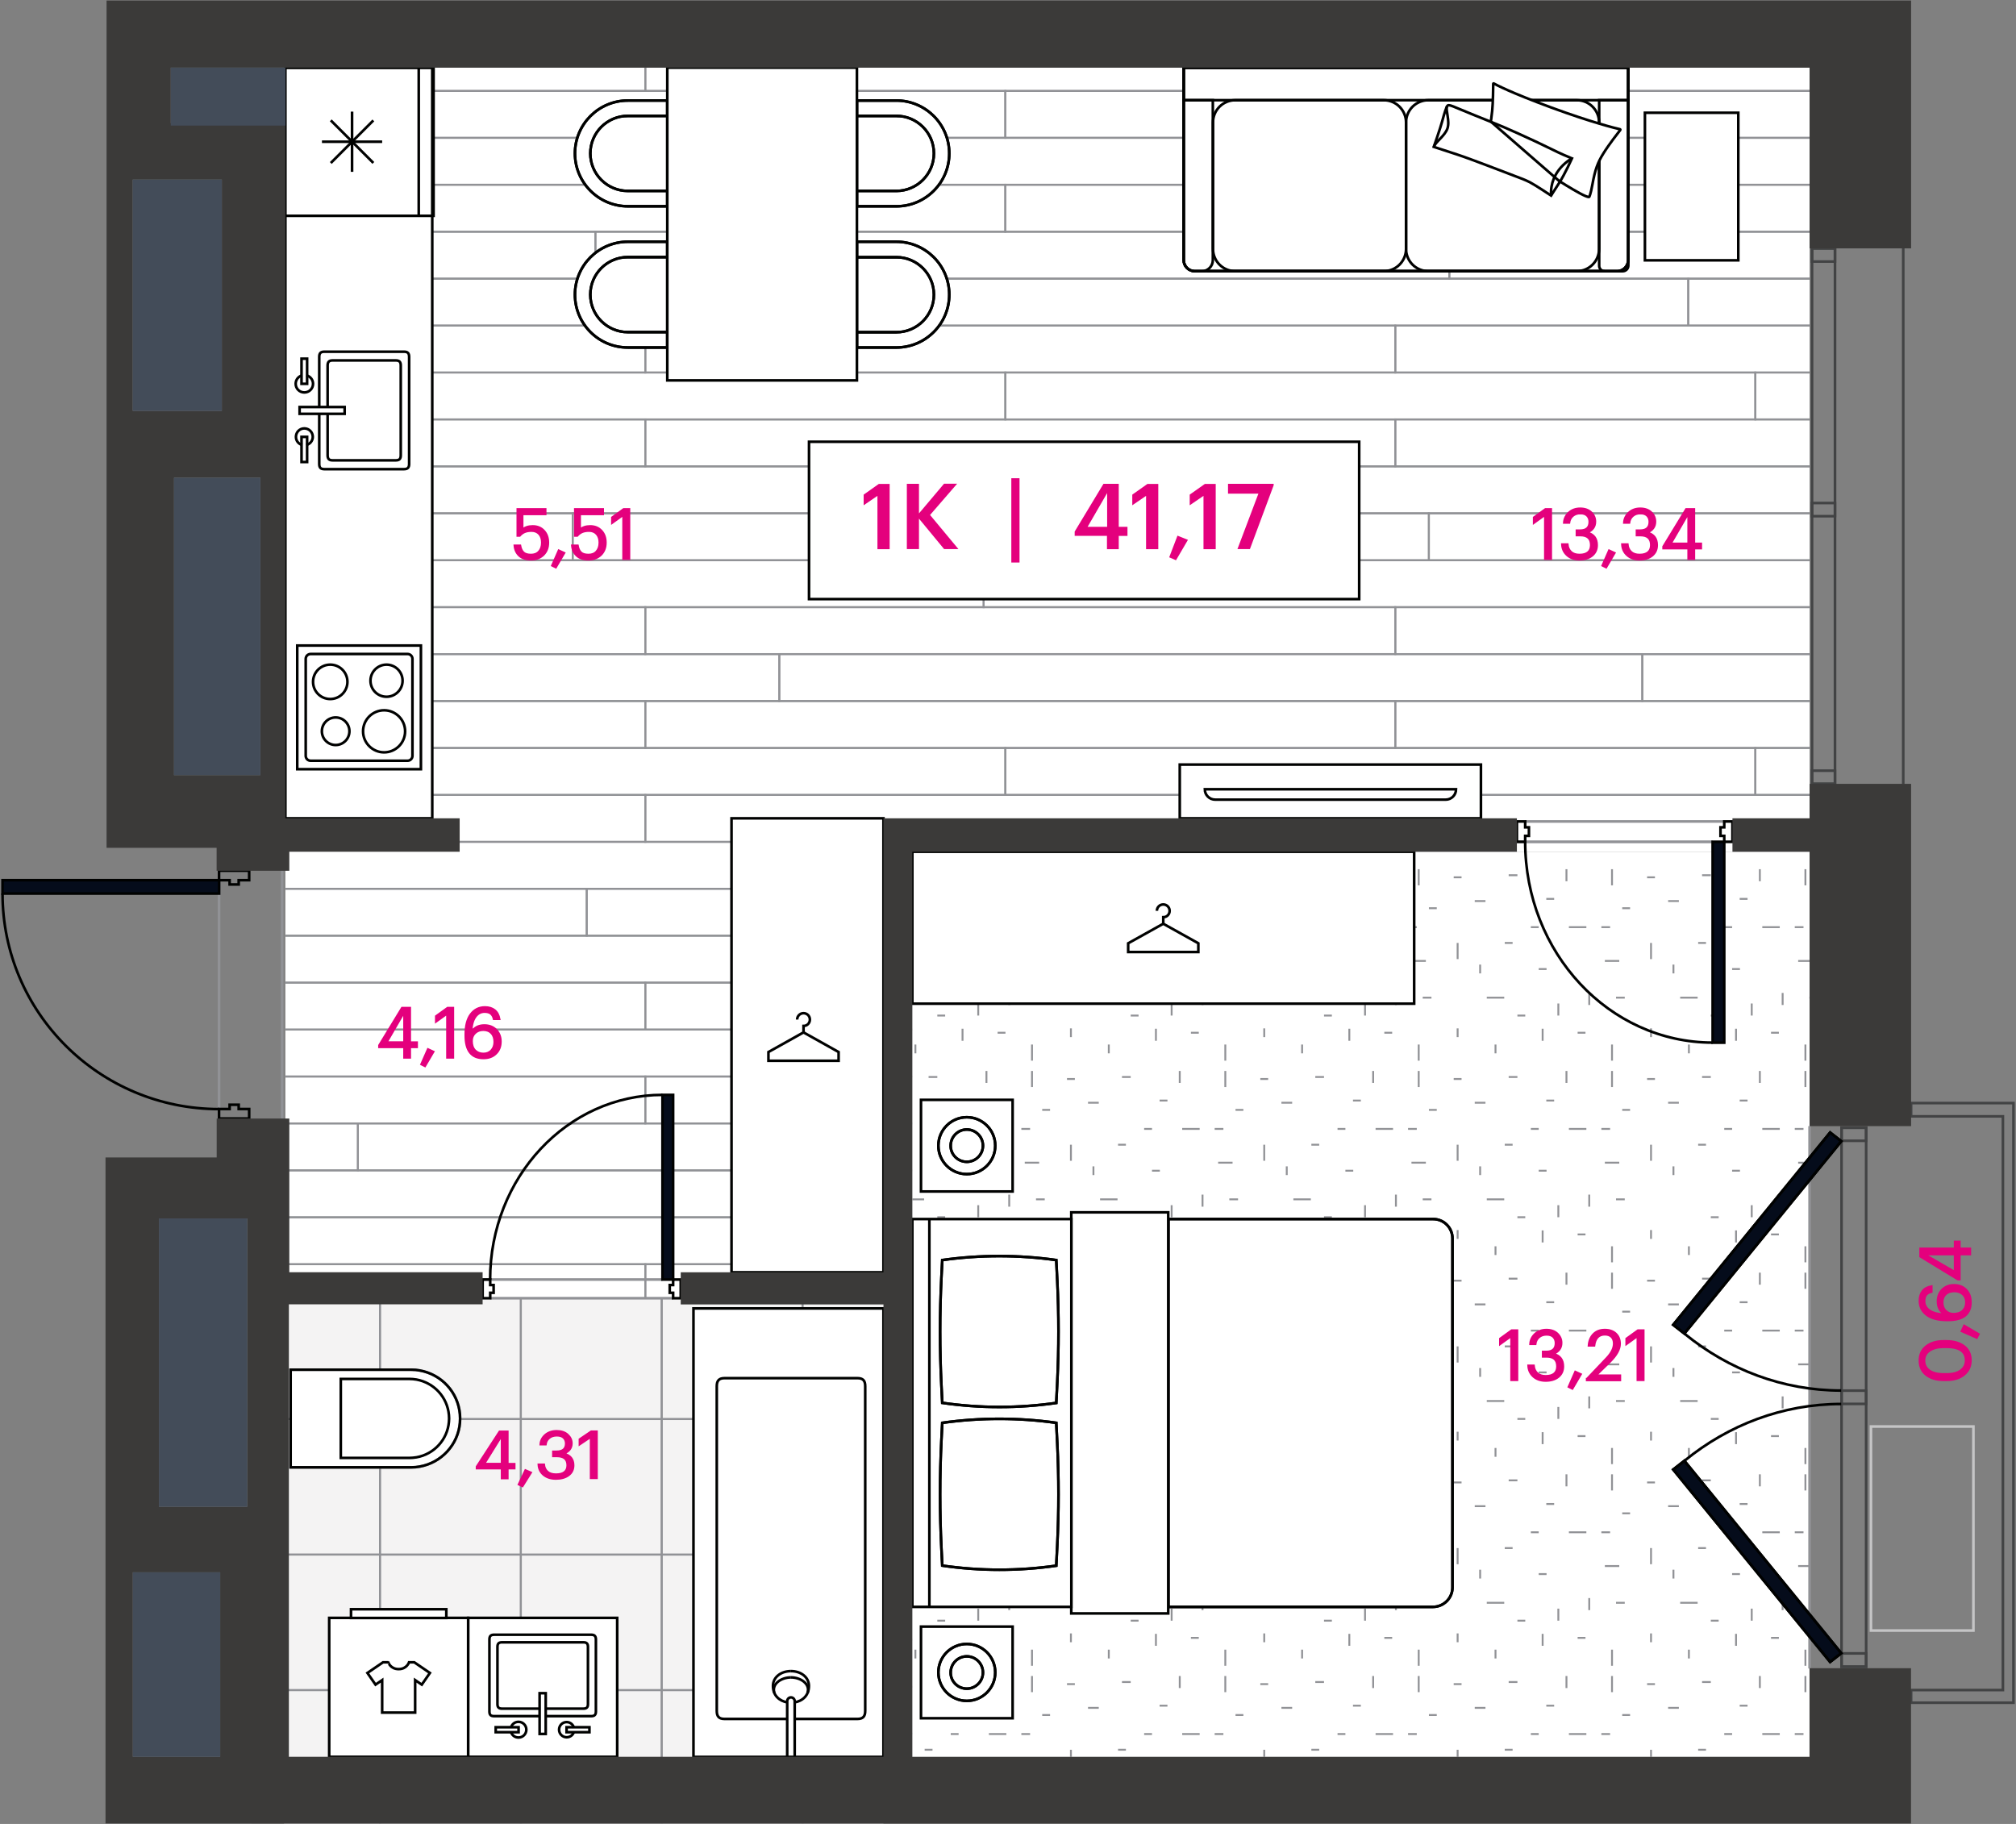 <?xml version="1.0" encoding="utf-8"?><!--Generator: Adobe Illustrator 27.3.1, SVG Export Plug-In . SVG Version: 6.00 Build 0)--><svg version="1.1" id="Слой_1" xmlns="http://www.w3.org/2000/svg" xmlns:xlink="http://www.w3.org/1999/xlink" x="0px" y="0px" viewBox="0 0 231 209" style="enable-background:new 0 0 231 209;" xml:space="preserve"><rect x="0" y="0" width="231" height="209" fill="#808080" stroke="none"/><style type="text/css">.st0{fill-rule:evenodd;clip-rule:evenodd;fill:#FFFFFF;}
	.st1{clip-path:url(#SVGID_00000071549908816182342120000002550570595308013475_);}
	.st2{fill-rule:evenodd;clip-rule:evenodd;fill:none;stroke:#919296;stroke-width:0.216;stroke-miterlimit:10;}
	.st3{clip-path:url(#SVGID_00000183957127735547452050000009646769758175556533_);}
	.st4{clip-path:url(#SVGID_00000072267720963976103040000005510775561790027396_);}
	.st5{clip-path:url(#SVGID_00000182505969949689947520000010523536639497488798_);}
	.st6{fill-rule:evenodd;clip-rule:evenodd;fill:#F4F3F3;}
	.st7{clip-path:url(#SVGID_00000119091409535713788040000010702287915544418228_);}
	.st8{clip-path:url(#SVGID_00000128477636427884560940000018170548365866581897_);}
	.st9{fill-rule:evenodd;clip-rule:evenodd;fill:none;stroke:#919296;stroke-width:0.3;stroke-miterlimit:10;}
	.st10{fill-rule:evenodd;clip-rule:evenodd;fill:none;stroke:#000100;stroke-width:0.3;stroke-miterlimit:10;}
	.st11{fill-rule:evenodd;clip-rule:evenodd;fill:#050C1B;stroke:#000100;stroke-width:0.3;stroke-miterlimit:10;}
	.st12{fill-rule:evenodd;clip-rule:evenodd;fill:none;stroke:#424344;stroke-width:0.3;stroke-miterlimit:10;}
	.st13{fill-rule:evenodd;clip-rule:evenodd;fill:#E4007D;stroke:#E4007D;stroke-width:0.216;stroke-miterlimit:10;}
	.st14{fill-rule:evenodd;clip-rule:evenodd;fill:#FFFFFF;stroke:#000100;stroke-width:0.3;stroke-miterlimit:10;}
	.st15{fill-rule:evenodd;clip-rule:evenodd;fill:#FFFFFF;stroke:#919296;stroke-width:0.3;stroke-miterlimit:10;}
	.st16{clip-path:url(#SVGID_00000170245339472701116380000005955716158451758757_);}
	.st17{fill-rule:evenodd;clip-rule:evenodd;fill:none;stroke:#000100;stroke-width:1;stroke-miterlimit:10;}
	.st18{fill-rule:evenodd;clip-rule:evenodd;fill:#FFFFFF;stroke:#282823;stroke-width:0.216;stroke-miterlimit:22.926;}
	.st19{fill-rule:evenodd;clip-rule:evenodd;fill:#FFFFFF;stroke:#000000;stroke-width:0.216;stroke-miterlimit:22.926;}
	.st20{fill-rule:evenodd;clip-rule:evenodd;fill:none;stroke:#868685;stroke-width:0.3;stroke-miterlimit:22.926;}
	.st21{fill-rule:evenodd;clip-rule:evenodd;fill:#E4007D;}
	.st22{fill-rule:evenodd;clip-rule:evenodd;fill:#3B3A39;}
	.st23{fill-rule:evenodd;clip-rule:evenodd;fill:#434C59;}
	.st24{clip-path:url(#SVGID_00000005224218720208144710000004752892430628075453_);}
	.st25{clip-path:url(#SVGID_00000023972704507069403540000001331171249757356930_);}
	.st26{clip-path:url(#SVGID_00000125603511403376158940000003569472804393421203_);}
	.st27{fill-rule:evenodd;clip-rule:evenodd;fill:none;stroke:#C5C5C6;stroke-width:0.3;stroke-miterlimit:22.926;}
	.st28{clip-path:url(#SVGID_00000062892863314306462650000014017056602554757049_);}
	.st29{clip-path:url(#SVGID_00000091001049669858134950000009415608474583613591_);}
	.st30{clip-path:url(#SVGID_00000003069034199462699680000008488207628696484278_);}
	.st31{clip-path:url(#SVGID_00000025402932491379382880000009915964118863939755_);}
	.st32{clip-path:url(#SVGID_00000018953875018615021710000010907739828138801280_);}
	.st33{clip-path:url(#SVGID_00000027582918287348533800000013662901005939699899_);}
	.st34{clip-path:url(#SVGID_00000063613307674252998340000017691134037562903193_);}
	.st35{clip-path:url(#SVGID_00000072983276813567096770000013226137762316627135_);}
	.st36{clip-path:url(#SVGID_00000070816691317825074810000004500783385129120163_);}
	.st37{clip-path:url(#SVGID_00000142874540229992010890000016286411134191845005_);}
	.st38{clip-path:url(#SVGID_00000142154352546083785180000003369927718756712610_);}
	.st39{clip-path:url(#SVGID_00000101063631208658627650000007813774726619138695_);}
	.st40{clip-path:url(#SVGID_00000039110404392254039270000001046922839310191778_);}
	.st41{clip-path:url(#SVGID_00000041981868354742288380000003179600869998067891_);}
	.st42{clip-path:url(#SVGID_00000096048714546208057570000013384301406486902967_);}
	.st43{clip-path:url(#SVGID_00000081605933790858276180000006830133711720885377_);}</style><g><polygon class="st0" points="32.7,7.75 207.35,7.75 207.35,97.6 104.54,97.6 104.54,201.31 32.7,201.31 	"/><g><defs><polygon id="SVGID_00000114074810478378609070000017288764630731721914_" points="32.7,7.75 207.35,7.75 207.35,97.6 
				104.54,97.6 104.54,201.31 32.7,201.31 			"/></defs><clipPath id="SVGID_00000019644820830749296530000018368875705546472878_"><use xlink:href="#SVGID_00000114074810478378609070000017288764630731721914_" style="overflow:visible;"/></clipPath><g style="clip-path:url(#SVGID_00000019644820830749296530000018368875705546472878_);"><g><rect x="73.94" y="198.65" class="st2" width="85.94" height="5.38"/><rect x="-11.99" y="198.65" class="st2" width="85.94" height="5.38"/><rect x="24.19" y="204.02" class="st2" width="91" height="5.38"/><rect x="-66.81" y="204.02" class="st2" width="91" height="5.38"/><rect x="115.19" y="204.02" class="st2" width="91" height="5.38"/><rect x="62.63" y="187.89" class="st2" width="85.94" height="5.38"/><rect x="-11.99" y="187.89" class="st2" width="85.94" height="5.38"/><rect x="11.58" y="193.27" class="st2" width="94.77" height="5.38"/><rect x="-83.19" y="193.27" class="st2" width="94.77" height="5.38"/><rect x="106.35" y="193.27" class="st2" width="94.77" height="5.38"/><rect x="73.94" y="177.13" class="st2" width="85.94" height="5.38"/><rect x="-11.99" y="177.13" class="st2" width="85.94" height="5.38"/><rect x="81.01" y="182.51" class="st2" width="109.68" height="5.38"/><rect x="-39.98" y="182.51" class="st2" width="109.68" height="5.38"/><rect x="190.69" y="182.51" class="st2" width="109.68" height="5.38"/><rect x="73.94" y="166.38" class="st2" width="85.94" height="5.38"/><rect x="-11.99" y="166.38" class="st2" width="85.94" height="5.38"/><rect x="21.36" y="171.76" class="st2" width="93.83" height="5.38"/><rect x="-72.46" y="171.76" class="st2" width="93.83" height="5.38"/><rect x="115.19" y="171.76" class="st2" width="93.83" height="5.38"/><rect x="37.48" y="155.62" class="st2" width="100.64" height="5.38"/><rect x="-63.16" y="155.62" class="st2" width="100.64" height="5.38"/><rect x="-14.85" y="161" class="st2" width="100.64" height="5.38"/><rect x="85.79" y="161" class="st2" width="100.64" height="5.38"/><rect x="73.94" y="144.87" class="st2" width="85.94" height="5.38"/><rect x="-11.99" y="144.87" class="st2" width="85.94" height="5.38"/><rect x="29.26" y="150.24" class="st2" width="85.94" height="5.38"/><rect x="-56.68" y="150.24" class="st2" width="85.94" height="5.38"/><rect x="115.19" y="150.24" class="st2" width="85.94" height="5.38"/><rect x="29.26" y="139.49" class="st2" width="85.94" height="5.38"/><rect x="-56.68" y="139.49" class="st2" width="85.94" height="5.38"/><rect x="115.19" y="139.49" class="st2" width="85.94" height="5.38"/><rect x="206.19" y="204.02" class="st2" width="91" height="5.38"/><rect x="201.13" y="193.27" class="st2" width="85.94" height="5.38"/><rect x="159.88" y="198.65" class="st2" width="85.94" height="5.38"/><rect x="148.56" y="187.89" class="st2" width="85.94" height="5.38"/><rect x="209.02" y="171.76" class="st2" width="93.83" height="5.38"/><rect x="159.88" y="177.13" class="st2" width="85.94" height="5.38"/><rect x="186.42" y="161" class="st2" width="100.64" height="5.38"/><rect x="159.88" y="166.38" class="st2" width="85.94" height="5.38"/><rect x="201.13" y="150.24" class="st2" width="85.94" height="5.38"/><rect x="138.12" y="155.62" class="st2" width="100.64" height="5.38"/><rect x="201.13" y="139.49" class="st2" width="85.94" height="5.38"/><rect x="159.88" y="144.87" class="st2" width="85.94" height="5.38"/><rect x="97.02" y="134.11" class="st2" width="109.02" height="5.38"/><rect x="-11.99" y="134.11" class="st2" width="109.02" height="5.38"/><rect x="73.94" y="123.35" class="st2" width="85.94" height="5.38"/><rect x="-11.99" y="123.35" class="st2" width="85.94" height="5.38"/><rect x="41.01" y="128.73" class="st2" width="105.48" height="5.38"/><rect x="-64.47" y="128.73" class="st2" width="105.48" height="5.38"/><rect x="146.49" y="128.73" class="st2" width="105.48" height="5.38"/><rect x="73.94" y="112.6" class="st2" width="85.94" height="5.38"/><rect x="-11.99" y="112.6" class="st2" width="85.94" height="5.38"/><rect x="18.14" y="117.98" class="st2" width="89.64" height="5.38"/><rect x="-71.49" y="117.98" class="st2" width="89.64" height="5.38"/><rect x="107.78" y="117.98" class="st2" width="89.64" height="5.38"/><rect x="67.23" y="101.84" class="st2" width="99.37" height="5.38"/><rect x="-32.14" y="101.84" class="st2" width="99.37" height="5.38"/><rect x="29.26" y="107.22" class="st2" width="85.94" height="5.38"/><rect x="-56.68" y="107.22" class="st2" width="85.94" height="5.38"/><rect x="115.19" y="107.22" class="st2" width="85.94" height="5.38"/><rect x="73.94" y="91.09" class="st2" width="85.94" height="5.38"/><rect x="-11.99" y="91.09" class="st2" width="85.94" height="5.38"/><rect x="17.13" y="96.46" class="st2" width="127" height="5.38"/><rect x="-109.87" y="96.46" class="st2" width="127" height="5.38"/><rect x="144.13" y="96.46" class="st2" width="127" height="5.38"/><rect x="73.94" y="80.33" class="st2" width="85.94" height="5.38"/><rect x="-11.99" y="80.33" class="st2" width="85.94" height="5.38"/><rect x="29.26" y="85.71" class="st2" width="85.94" height="5.38"/><rect x="-56.68" y="85.71" class="st2" width="85.94" height="5.38"/><rect x="115.19" y="85.71" class="st2" width="85.94" height="5.38"/><rect x="73.94" y="69.57" class="st2" width="85.94" height="5.38"/><rect x="-11.99" y="69.57" class="st2" width="85.94" height="5.38"/><rect x="-9.59" y="74.95" class="st2" width="98.88" height="5.38"/><rect x="89.3" y="74.95" class="st2" width="98.88" height="5.38"/><rect x="14.6" y="64.2" class="st2" width="98.11" height="5.38"/><rect x="-83.5" y="64.2" class="st2" width="98.11" height="5.38"/><rect x="112.71" y="64.2" class="st2" width="98.11" height="5.38"/><rect x="206.04" y="134.11" class="st2" width="109.02" height="5.38"/><rect x="197.42" y="117.98" class="st2" width="89.64" height="5.38"/><rect x="159.88" y="123.35" class="st2" width="85.94" height="5.38"/><rect x="201.13" y="107.22" class="st2" width="85.94" height="5.38"/><rect x="159.88" y="112.6" class="st2" width="85.94" height="5.38"/><rect x="166.59" y="101.84" class="st2" width="99.37" height="5.38"/><rect x="201.13" y="85.71" class="st2" width="85.94" height="5.38"/><rect x="159.88" y="91.09" class="st2" width="85.94" height="5.38"/><rect x="188.18" y="74.95" class="st2" width="98.88" height="5.38"/><rect x="159.88" y="80.33" class="st2" width="85.94" height="5.38"/><rect x="210.81" y="64.2" class="st2" width="98.11" height="5.38"/><rect x="159.88" y="69.57" class="st2" width="85.94" height="5.38"/><rect x="65.62" y="58.82" class="st2" width="98.11" height="5.38"/><rect x="-32.49" y="58.82" class="st2" width="98.11" height="5.38"/><rect x="73.94" y="48.06" class="st2" width="85.94" height="5.38"/><rect x="-11.99" y="48.06" class="st2" width="85.94" height="5.38"/><rect x="24.61" y="53.44" class="st2" width="108.11" height="5.38"/><rect x="-83.5" y="53.44" class="st2" width="108.11" height="5.38"/><rect x="132.72" y="53.44" class="st2" width="108.11" height="5.38"/><rect x="73.94" y="37.31" class="st2" width="85.94" height="5.38"/><rect x="-11.99" y="37.31" class="st2" width="85.94" height="5.38"/><rect x="29.26" y="42.68" class="st2" width="85.94" height="5.38"/><rect x="-56.68" y="42.68" class="st2" width="85.94" height="5.38"/><rect x="115.19" y="42.68" class="st2" width="85.94" height="5.38"/><rect x="68.22" y="26.55" class="st2" width="97.85" height="5.38"/><rect x="-29.62" y="26.55" class="st2" width="97.85" height="5.38"/><rect x="6.21" y="31.93" class="st2" width="93.62" height="5.38"/><rect x="-87.41" y="31.93" class="st2" width="93.62" height="5.38"/><rect x="99.83" y="31.93" class="st2" width="93.62" height="5.38"/><rect x="73.94" y="15.79" class="st2" width="85.94" height="5.38"/><rect x="-11.99" y="15.79" class="st2" width="85.94" height="5.38"/><rect x="17.34" y="21.17" class="st2" width="97.85" height="5.38"/><rect x="-80.5" y="21.17" class="st2" width="97.85" height="5.38"/><rect x="115.19" y="21.17" class="st2" width="97.85" height="5.38"/><rect x="73.94" y="5.04" class="st2" width="85.94" height="5.38"/><rect x="-11.99" y="5.04" class="st2" width="85.94" height="5.38"/><rect x="13.57" y="10.42" class="st2" width="101.62" height="5.38"/><rect x="-88.05" y="10.42" class="st2" width="101.62" height="5.38"/><rect x="115.19" y="10.42" class="st2" width="101.62" height="5.38"/><rect x="14.99" y="-0.34" class="st2" width="90.69" height="5.38"/><rect x="-75.71" y="-0.34" class="st2" width="90.69" height="5.38"/><rect x="105.68" y="-0.34" class="st2" width="90.69" height="5.38"/><rect x="163.72" y="58.82" class="st2" width="98.11" height="5.38"/><rect x="201.13" y="42.68" class="st2" width="85.94" height="5.38"/><rect x="159.88" y="48.06" class="st2" width="85.94" height="5.38"/><rect x="193.44" y="31.93" class="st2" width="93.62" height="5.38"/><rect x="159.88" y="37.31" class="st2" width="85.94" height="5.38"/><rect x="213.04" y="21.17" class="st2" width="97.85" height="5.38"/><rect x="166.07" y="26.55" class="st2" width="97.85" height="5.38"/><rect x="216.81" y="10.42" class="st2" width="101.62" height="5.38"/><rect x="159.88" y="15.79" class="st2" width="85.94" height="5.38"/><rect x="196.37" y="-0.34" class="st2" width="90.69" height="5.38"/><rect x="159.88" y="5.04" class="st2" width="85.94" height="5.38"/></g></g></g><rect x="32.54" y="148.76" class="st6" width="68.69" height="60.18"/><g><defs><rect id="SVGID_00000000180648328767650610000003174766766983653515_" x="32.54" y="148.76" width="68.69" height="60.18"/></defs><clipPath id="SVGID_00000158711453230911218180000008534245070644946845_"><use xlink:href="#SVGID_00000000180648328767650610000003174766766983653515_" style="overflow:visible;"/></clipPath><g style="clip-path:url(#SVGID_00000158711453230911218180000008534245070644946845_);"><rect x="27.4" y="147.08" class="st2" width="16.14" height="15.53"/><rect x="43.54" y="147.08" class="st2" width="16.14" height="15.53"/><rect x="59.68" y="147.08" class="st2" width="16.14" height="15.53"/><rect x="27.4" y="162.61" class="st2" width="16.14" height="15.53"/><rect x="43.54" y="162.61" class="st2" width="16.14" height="15.53"/><rect x="59.68" y="162.61" class="st2" width="16.14" height="15.53"/><rect x="27.4" y="178.14" class="st2" width="16.14" height="15.53"/><rect x="43.54" y="178.14" class="st2" width="16.14" height="15.53"/><rect x="59.68" y="178.14" class="st2" width="16.14" height="15.53"/><rect x="27.4" y="193.67" class="st2" width="16.14" height="15.53"/><rect x="43.54" y="193.67" class="st2" width="16.14" height="15.53"/><rect x="59.68" y="193.67" class="st2" width="16.14" height="15.53"/><rect x="75.82" y="147.08" class="st2" width="16.14" height="15.53"/><rect x="91.95" y="147.08" class="st2" width="16.14" height="15.53"/><rect x="108.09" y="147.08" class="st2" width="16.14" height="15.53"/><rect x="75.82" y="162.61" class="st2" width="16.14" height="15.53"/><rect x="91.95" y="162.61" class="st2" width="16.14" height="15.53"/><rect x="108.09" y="162.61" class="st2" width="16.14" height="15.53"/><rect x="75.82" y="178.14" class="st2" width="16.14" height="15.53"/><rect x="91.95" y="178.14" class="st2" width="16.14" height="15.53"/><rect x="108.09" y="178.14" class="st2" width="16.14" height="15.53"/><rect x="75.82" y="193.67" class="st2" width="16.14" height="15.53"/><rect x="91.95" y="193.67" class="st2" width="16.14" height="15.53"/><rect x="108.09" y="193.67" class="st2" width="16.14" height="15.53"/></g></g><rect x="104.54" y="97.6" class="st0" width="102.81" height="103.72"/><g><defs><rect id="SVGID_00000074401520760442845940000002597255815121859214_" x="104.54" y="97.6" width="102.81" height="103.72"/></defs><clipPath id="SVGID_00000060032339843079617350000007753729651179148215_"><use xlink:href="#SVGID_00000074401520760442845940000002597255815121859214_" style="overflow:visible;"/></clipPath><g style="clip-path:url(#SVGID_00000060032339843079617350000007753729651179148215_);"><g><line class="st2" x1="192.52" y1="206.77" x2="194.52" y2="206.77"/><line class="st2" x1="207.33" y1="206.77" x2="208.33" y2="206.77"/><line class="st2" x1="103.89" y1="206.77" x2="105.89" y2="206.77"/><line class="st2" x1="201.93" y1="198.7" x2="203.93" y2="198.7"/><line class="st2" x1="192.52" y1="183.66" x2="194.52" y2="183.66"/><line class="st2" x1="195.03" y1="192.74" x2="196.03" y2="192.74"/><line class="st2" x1="207.33" y1="183.66" x2="208.33" y2="183.66"/><line class="st2" x1="205.65" y1="198.7" x2="206.65" y2="198.7"/><line class="st2" x1="201.65" y1="192.05" x2="201.65" y2="193.43"/><line class="st2" x1="191.14" y1="195.7" x2="192.37" y2="195.7"/><line class="st2" x1="204.26" y1="183.12" x2="204.26" y2="184.5"/><line class="st2" x1="200.72" y1="184.33" x2="200.72" y2="185.71"/><line class="st2" x1="198.92" y1="187.22" x2="198.92" y2="188.59"/><line class="st2" x1="206.87" y1="193.9" x2="206.87" y2="192.05"/><line class="st2" x1="207.7" y1="202.56" x2="206.04" y2="202.56"/><line class="st2" x1="211.33" y1="202.35" x2="211.33" y2="200.5"/><line class="st2" x1="206.87" y1="190.88" x2="206.87" y2="189.03"/><line class="st2" x1="198.47" y1="198.7" x2="197.57" y2="198.7"/><line class="st2" x1="195.48" y1="200.5" x2="194.58" y2="200.5"/><line class="st2" x1="199.37" y1="203.49" x2="198.47" y2="203.49"/><line class="st2" x1="200.24" y1="195.45" x2="199.34" y2="195.45"/><line class="st2" x1="191.75" y1="203.99" x2="191.75" y2="202.98"/><line class="st2" x1="211.78" y1="192.98" x2="210.88" y2="192.98"/><line class="st2" x1="196.93" y1="185.71" x2="196.03" y2="185.71"/><line class="st2" x1="203.83" y1="187.68" x2="202.93" y2="187.68"/><line class="st2" x1="208.94" y1="196.52" x2="208.04" y2="196.52"/><line class="st2" x1="211.33" y1="188.18" x2="211.33" y2="187.17"/><line class="st2" x1="193.52" y1="190.04" x2="193.52" y2="189.03"/><line class="st2" x1="179.77" y1="198.7" x2="181.77" y2="198.7"/><line class="st2" x1="170.36" y1="183.66" x2="172.36" y2="183.66"/><line class="st2" x1="172.87" y1="192.74" x2="173.87" y2="192.74"/><line class="st2" x1="185.17" y1="183.66" x2="186.17" y2="183.66"/><line class="st2" x1="183.49" y1="198.7" x2="184.49" y2="198.7"/><line class="st2" x1="179.49" y1="192.05" x2="179.49" y2="193.43"/><line class="st2" x1="168.98" y1="195.7" x2="170.21" y2="195.7"/><line class="st2" x1="182.1" y1="183.12" x2="182.1" y2="184.5"/><line class="st2" x1="178.56" y1="184.33" x2="178.56" y2="185.71"/><line class="st2" x1="176.76" y1="187.22" x2="176.76" y2="188.59"/><line class="st2" x1="184.71" y1="193.9" x2="184.71" y2="192.05"/><line class="st2" x1="185.54" y1="202.56" x2="183.89" y2="202.56"/><line class="st2" x1="189.18" y1="202.35" x2="189.18" y2="200.5"/><line class="st2" x1="184.71" y1="190.88" x2="184.71" y2="189.03"/><line class="st2" x1="176.31" y1="198.7" x2="175.41" y2="198.7"/><line class="st2" x1="173.32" y1="200.5" x2="172.42" y2="200.5"/><line class="st2" x1="177.21" y1="203.49" x2="176.31" y2="203.49"/><line class="st2" x1="178.08" y1="195.45" x2="177.18" y2="195.45"/><line class="st2" x1="169.6" y1="203.99" x2="169.6" y2="202.98"/><line class="st2" x1="189.63" y1="192.98" x2="188.73" y2="192.98"/><line class="st2" x1="174.77" y1="185.71" x2="173.87" y2="185.71"/><line class="st2" x1="181.67" y1="187.68" x2="180.77" y2="187.68"/><line class="st2" x1="186.78" y1="196.52" x2="185.88" y2="196.52"/><line class="st2" x1="189.18" y1="188.18" x2="189.18" y2="187.17"/><line class="st2" x1="171.36" y1="190.04" x2="171.36" y2="189.03"/><line class="st2" x1="157.62" y1="198.7" x2="159.62" y2="198.7"/><line class="st2" x1="148.2" y1="183.66" x2="150.2" y2="183.66"/><line class="st2" x1="150.71" y1="192.74" x2="151.71" y2="192.74"/><line class="st2" x1="163.02" y1="183.66" x2="164.02" y2="183.66"/><line class="st2" x1="161.34" y1="198.7" x2="162.34" y2="198.7"/><line class="st2" x1="157.34" y1="192.05" x2="157.34" y2="193.43"/><line class="st2" x1="146.83" y1="195.7" x2="148.06" y2="195.7"/><line class="st2" x1="159.95" y1="183.12" x2="159.95" y2="184.5"/><line class="st2" x1="156.41" y1="184.33" x2="156.41" y2="185.71"/><line class="st2" x1="154.61" y1="187.22" x2="154.61" y2="188.59"/><line class="st2" x1="162.56" y1="193.9" x2="162.56" y2="192.05"/><line class="st2" x1="163.38" y1="202.56" x2="161.73" y2="202.56"/><line class="st2" x1="167.02" y1="202.35" x2="167.02" y2="200.5"/><line class="st2" x1="162.56" y1="190.88" x2="162.56" y2="189.03"/><line class="st2" x1="154.16" y1="198.7" x2="153.26" y2="198.7"/><line class="st2" x1="151.16" y1="200.5" x2="150.26" y2="200.5"/><line class="st2" x1="155.06" y1="203.49" x2="154.16" y2="203.49"/><line class="st2" x1="155.93" y1="195.45" x2="155.03" y2="195.45"/><line class="st2" x1="147.44" y1="203.99" x2="147.44" y2="202.98"/><line class="st2" x1="167.47" y1="192.98" x2="166.57" y2="192.98"/><line class="st2" x1="152.61" y1="185.71" x2="151.71" y2="185.71"/><line class="st2" x1="159.52" y1="187.68" x2="158.62" y2="187.68"/><line class="st2" x1="164.63" y1="196.52" x2="163.73" y2="196.52"/><line class="st2" x1="167.02" y1="188.18" x2="167.02" y2="187.17"/><line class="st2" x1="149.2" y1="190.04" x2="149.2" y2="189.03"/><line class="st2" x1="135.46" y1="198.7" x2="137.46" y2="198.7"/><line class="st2" x1="126.05" y1="183.66" x2="128.05" y2="183.66"/><line class="st2" x1="128.56" y1="192.74" x2="129.56" y2="192.74"/><line class="st2" x1="140.86" y1="183.66" x2="141.86" y2="183.66"/><line class="st2" x1="139.18" y1="198.7" x2="140.18" y2="198.7"/><line class="st2" x1="135.18" y1="192.05" x2="135.18" y2="193.43"/><line class="st2" x1="124.67" y1="195.7" x2="125.9" y2="195.7"/><line class="st2" x1="137.79" y1="183.12" x2="137.79" y2="184.5"/><line class="st2" x1="134.25" y1="184.33" x2="134.25" y2="185.71"/><line class="st2" x1="132.45" y1="187.22" x2="132.45" y2="188.59"/><line class="st2" x1="140.4" y1="193.9" x2="140.4" y2="192.05"/><line class="st2" x1="141.23" y1="202.56" x2="139.58" y2="202.56"/><line class="st2" x1="144.86" y1="202.35" x2="144.86" y2="200.5"/><line class="st2" x1="140.4" y1="190.88" x2="140.4" y2="189.03"/><line class="st2" x1="132" y1="198.7" x2="131.1" y2="198.7"/><line class="st2" x1="129.01" y1="200.5" x2="128.11" y2="200.5"/><line class="st2" x1="132.9" y1="203.49" x2="132" y2="203.49"/><line class="st2" x1="133.77" y1="195.45" x2="132.87" y2="195.45"/><line class="st2" x1="125.29" y1="203.99" x2="125.29" y2="202.98"/><line class="st2" x1="145.31" y1="192.98" x2="144.41" y2="192.98"/><line class="st2" x1="130.46" y1="185.71" x2="129.56" y2="185.71"/><line class="st2" x1="137.36" y1="187.68" x2="136.46" y2="187.68"/><line class="st2" x1="142.47" y1="196.52" x2="141.57" y2="196.52"/><line class="st2" x1="144.86" y1="188.18" x2="144.86" y2="187.17"/><line class="st2" x1="127.05" y1="190.04" x2="127.05" y2="189.03"/><line class="st2" x1="113.31" y1="198.7" x2="115.31" y2="198.7"/><line class="st2" x1="103.89" y1="183.66" x2="105.89" y2="183.66"/><line class="st2" x1="106.4" y1="192.74" x2="107.4" y2="192.74"/><line class="st2" x1="118.71" y1="183.66" x2="119.71" y2="183.66"/><line class="st2" x1="117.03" y1="198.7" x2="118.03" y2="198.7"/><line class="st2" x1="113.03" y1="192.05" x2="113.03" y2="193.43"/><line class="st2" x1="102.52" y1="195.7" x2="103.75" y2="195.7"/><line class="st2" x1="115.64" y1="183.12" x2="115.64" y2="184.5"/><line class="st2" x1="112.09" y1="184.33" x2="112.09" y2="185.71"/><line class="st2" x1="110.29" y1="187.22" x2="110.29" y2="188.59"/><line class="st2" x1="118.25" y1="193.9" x2="118.25" y2="192.05"/><line class="st2" x1="119.07" y1="202.56" x2="117.42" y2="202.56"/><line class="st2" x1="122.71" y1="202.35" x2="122.71" y2="200.5"/><line class="st2" x1="118.25" y1="190.88" x2="118.25" y2="189.03"/><line class="st2" x1="109.84" y1="198.7" x2="108.94" y2="198.7"/><line class="st2" x1="106.85" y1="200.5" x2="105.95" y2="200.5"/><line class="st2" x1="110.74" y1="203.49" x2="109.84" y2="203.49"/><line class="st2" x1="111.61" y1="195.45" x2="110.71" y2="195.45"/><line class="st2" x1="103.13" y1="203.99" x2="103.13" y2="202.98"/><line class="st2" x1="123.16" y1="192.98" x2="122.26" y2="192.98"/><line class="st2" x1="108.3" y1="185.71" x2="107.4" y2="185.71"/><line class="st2" x1="115.21" y1="187.68" x2="114.31" y2="187.68"/><line class="st2" x1="120.32" y1="196.52" x2="119.42" y2="196.52"/><line class="st2" x1="122.71" y1="188.18" x2="122.71" y2="187.17"/><line class="st2" x1="104.89" y1="190.04" x2="104.89" y2="189.03"/><line class="st2" x1="100.55" y1="202.35" x2="100.55" y2="200.5"/><line class="st2" x1="101" y1="192.98" x2="100.1" y2="192.98"/><line class="st2" x1="100.55" y1="188.18" x2="100.55" y2="187.17"/><line class="st2" x1="201.93" y1="175.58" x2="203.93" y2="175.58"/><line class="st2" x1="192.52" y1="160.54" x2="194.52" y2="160.54"/><line class="st2" x1="195.03" y1="169.63" x2="196.03" y2="169.63"/><line class="st2" x1="207.33" y1="160.54" x2="208.33" y2="160.54"/><line class="st2" x1="205.65" y1="175.58" x2="206.65" y2="175.58"/><line class="st2" x1="201.65" y1="168.94" x2="201.65" y2="170.32"/><line class="st2" x1="191.14" y1="172.59" x2="192.37" y2="172.59"/><line class="st2" x1="204.26" y1="160.01" x2="204.26" y2="161.38"/><line class="st2" x1="198.92" y1="164.11" x2="198.92" y2="165.48"/><line class="st2" x1="206.87" y1="170.79" x2="206.87" y2="168.94"/><line class="st2" x1="207.7" y1="179.45" x2="206.04" y2="179.45"/><line class="st2" x1="211.33" y1="179.24" x2="211.33" y2="177.39"/><line class="st2" x1="206.87" y1="167.77" x2="206.87" y2="165.92"/><line class="st2" x1="198.47" y1="175.58" x2="197.57" y2="175.58"/><line class="st2" x1="195.48" y1="177.39" x2="194.58" y2="177.39"/><line class="st2" x1="199.37" y1="180.37" x2="198.47" y2="180.37"/><line class="st2" x1="200.24" y1="172.34" x2="199.34" y2="172.34"/><line class="st2" x1="191.75" y1="180.88" x2="191.75" y2="179.87"/><line class="st2" x1="211.78" y1="169.87" x2="210.88" y2="169.87"/><line class="st2" x1="196.93" y1="162.59" x2="196.03" y2="162.59"/><line class="st2" x1="203.83" y1="164.56" x2="202.93" y2="164.56"/><line class="st2" x1="208.94" y1="173.41" x2="208.04" y2="173.41"/><line class="st2" x1="211.33" y1="165.07" x2="211.33" y2="164.06"/><line class="st2" x1="193.52" y1="166.93" x2="193.52" y2="165.92"/><line class="st2" x1="179.77" y1="175.58" x2="181.77" y2="175.58"/><line class="st2" x1="170.36" y1="160.54" x2="172.36" y2="160.54"/><line class="st2" x1="172.87" y1="169.63" x2="173.87" y2="169.63"/><line class="st2" x1="185.17" y1="160.54" x2="186.17" y2="160.54"/><line class="st2" x1="183.49" y1="175.58" x2="184.49" y2="175.58"/><line class="st2" x1="179.49" y1="168.94" x2="179.49" y2="170.32"/><line class="st2" x1="168.98" y1="172.59" x2="170.21" y2="172.59"/><line class="st2" x1="182.1" y1="160.01" x2="182.1" y2="161.38"/><line class="st2" x1="178.56" y1="161.22" x2="178.56" y2="162.59"/><line class="st2" x1="176.76" y1="164.11" x2="176.76" y2="165.48"/><line class="st2" x1="184.71" y1="170.79" x2="184.71" y2="168.94"/><line class="st2" x1="185.54" y1="179.45" x2="183.89" y2="179.45"/><line class="st2" x1="189.18" y1="179.24" x2="189.18" y2="177.39"/><line class="st2" x1="184.71" y1="167.77" x2="184.71" y2="165.92"/><line class="st2" x1="176.31" y1="175.58" x2="175.41" y2="175.58"/><line class="st2" x1="173.32" y1="177.39" x2="172.42" y2="177.39"/><line class="st2" x1="177.21" y1="180.37" x2="176.31" y2="180.37"/><line class="st2" x1="178.08" y1="172.34" x2="177.18" y2="172.34"/><line class="st2" x1="169.6" y1="180.88" x2="169.6" y2="179.87"/><line class="st2" x1="189.63" y1="169.87" x2="188.73" y2="169.87"/><line class="st2" x1="174.77" y1="162.59" x2="173.87" y2="162.59"/><line class="st2" x1="181.67" y1="164.56" x2="180.77" y2="164.56"/><line class="st2" x1="186.78" y1="173.41" x2="185.88" y2="173.41"/><line class="st2" x1="189.18" y1="165.07" x2="189.18" y2="164.06"/><line class="st2" x1="171.36" y1="166.93" x2="171.36" y2="165.92"/><line class="st2" x1="157.62" y1="175.58" x2="159.62" y2="175.58"/><line class="st2" x1="148.2" y1="160.54" x2="150.2" y2="160.54"/><line class="st2" x1="150.71" y1="169.63" x2="151.71" y2="169.63"/><line class="st2" x1="163.02" y1="160.54" x2="164.02" y2="160.54"/><line class="st2" x1="161.34" y1="175.58" x2="162.34" y2="175.58"/><line class="st2" x1="157.34" y1="168.94" x2="157.34" y2="170.32"/><line class="st2" x1="146.83" y1="172.59" x2="148.06" y2="172.59"/><line class="st2" x1="159.95" y1="160.01" x2="159.95" y2="161.38"/><line class="st2" x1="156.41" y1="161.22" x2="156.41" y2="162.59"/><line class="st2" x1="154.61" y1="164.11" x2="154.61" y2="165.48"/><line class="st2" x1="162.56" y1="170.79" x2="162.56" y2="168.94"/><line class="st2" x1="163.38" y1="179.45" x2="161.73" y2="179.45"/><line class="st2" x1="167.02" y1="179.24" x2="167.02" y2="177.39"/><line class="st2" x1="162.56" y1="167.77" x2="162.56" y2="165.92"/><line class="st2" x1="154.16" y1="175.58" x2="153.26" y2="175.58"/><line class="st2" x1="151.16" y1="177.39" x2="150.26" y2="177.39"/><line class="st2" x1="155.06" y1="180.37" x2="154.16" y2="180.37"/><line class="st2" x1="155.93" y1="172.34" x2="155.03" y2="172.34"/><line class="st2" x1="147.44" y1="180.88" x2="147.44" y2="179.87"/><line class="st2" x1="167.47" y1="169.87" x2="166.57" y2="169.87"/><line class="st2" x1="152.61" y1="162.59" x2="151.71" y2="162.59"/><line class="st2" x1="159.52" y1="164.56" x2="158.62" y2="164.56"/><line class="st2" x1="164.63" y1="173.41" x2="163.73" y2="173.41"/><line class="st2" x1="167.02" y1="165.07" x2="167.02" y2="164.06"/><line class="st2" x1="149.2" y1="166.93" x2="149.2" y2="165.92"/><line class="st2" x1="135.46" y1="175.58" x2="137.46" y2="175.58"/><line class="st2" x1="126.05" y1="160.54" x2="128.05" y2="160.54"/><line class="st2" x1="128.56" y1="169.63" x2="129.56" y2="169.63"/><line class="st2" x1="140.86" y1="160.54" x2="141.86" y2="160.54"/><line class="st2" x1="139.18" y1="175.58" x2="140.18" y2="175.58"/><line class="st2" x1="135.18" y1="168.94" x2="135.18" y2="170.32"/><line class="st2" x1="124.67" y1="172.59" x2="125.9" y2="172.59"/><line class="st2" x1="137.79" y1="160.01" x2="137.79" y2="161.38"/><line class="st2" x1="134.25" y1="161.22" x2="134.25" y2="162.59"/><line class="st2" x1="132.45" y1="164.11" x2="132.45" y2="165.48"/><line class="st2" x1="140.4" y1="170.79" x2="140.4" y2="168.94"/><line class="st2" x1="141.23" y1="179.45" x2="139.58" y2="179.45"/><line class="st2" x1="144.86" y1="179.24" x2="144.86" y2="177.39"/><line class="st2" x1="140.4" y1="167.77" x2="140.4" y2="165.92"/><line class="st2" x1="132" y1="175.58" x2="131.1" y2="175.58"/><line class="st2" x1="129.01" y1="177.39" x2="128.11" y2="177.39"/><line class="st2" x1="132.9" y1="180.37" x2="132" y2="180.37"/><line class="st2" x1="133.77" y1="172.34" x2="132.87" y2="172.34"/><line class="st2" x1="125.29" y1="180.88" x2="125.29" y2="179.87"/><line class="st2" x1="145.31" y1="169.87" x2="144.41" y2="169.87"/><line class="st2" x1="130.46" y1="162.59" x2="129.56" y2="162.59"/><line class="st2" x1="137.36" y1="164.56" x2="136.46" y2="164.56"/><line class="st2" x1="142.47" y1="173.41" x2="141.57" y2="173.41"/><line class="st2" x1="144.86" y1="165.07" x2="144.86" y2="164.06"/><line class="st2" x1="127.05" y1="166.93" x2="127.05" y2="165.92"/><line class="st2" x1="113.31" y1="175.58" x2="115.31" y2="175.58"/><line class="st2" x1="103.89" y1="160.54" x2="105.89" y2="160.54"/><line class="st2" x1="106.4" y1="169.63" x2="107.4" y2="169.63"/><line class="st2" x1="118.71" y1="160.54" x2="119.71" y2="160.54"/><line class="st2" x1="117.03" y1="175.58" x2="118.03" y2="175.58"/><line class="st2" x1="113.03" y1="168.94" x2="113.03" y2="170.32"/><line class="st2" x1="102.52" y1="172.59" x2="103.75" y2="172.59"/><line class="st2" x1="115.64" y1="160.01" x2="115.64" y2="161.38"/><line class="st2" x1="112.09" y1="161.22" x2="112.09" y2="162.59"/><line class="st2" x1="110.29" y1="164.11" x2="110.29" y2="165.48"/><line class="st2" x1="118.25" y1="170.79" x2="118.25" y2="168.94"/><line class="st2" x1="119.07" y1="179.45" x2="117.42" y2="179.45"/><line class="st2" x1="122.71" y1="179.24" x2="122.71" y2="177.39"/><line class="st2" x1="118.25" y1="167.77" x2="118.25" y2="165.92"/><line class="st2" x1="109.84" y1="175.58" x2="108.94" y2="175.58"/><line class="st2" x1="106.85" y1="177.39" x2="105.95" y2="177.39"/><line class="st2" x1="110.74" y1="180.37" x2="109.84" y2="180.37"/><line class="st2" x1="111.61" y1="172.34" x2="110.71" y2="172.34"/><line class="st2" x1="103.13" y1="180.88" x2="103.13" y2="179.87"/><line class="st2" x1="123.16" y1="169.87" x2="122.26" y2="169.87"/><line class="st2" x1="108.3" y1="162.59" x2="107.4" y2="162.59"/><line class="st2" x1="115.21" y1="164.56" x2="114.31" y2="164.56"/><line class="st2" x1="120.32" y1="173.41" x2="119.42" y2="173.41"/><line class="st2" x1="122.71" y1="165.07" x2="122.71" y2="164.06"/><line class="st2" x1="104.89" y1="166.93" x2="104.89" y2="165.92"/><line class="st2" x1="201.93" y1="152.47" x2="203.93" y2="152.47"/><line class="st2" x1="195.03" y1="146.52" x2="196.03" y2="146.52"/><line class="st2" x1="207.33" y1="137.43" x2="208.33" y2="137.43"/><line class="st2" x1="205.65" y1="152.47" x2="206.65" y2="152.47"/><line class="st2" x1="201.65" y1="145.83" x2="201.65" y2="147.21"/><line class="st2" x1="191.14" y1="149.47" x2="192.37" y2="149.47"/><line class="st2" x1="204.26" y1="136.89" x2="204.26" y2="138.27"/><line class="st2" x1="200.72" y1="138.1" x2="200.72" y2="139.48"/><line class="st2" x1="198.92" y1="140.99" x2="198.92" y2="142.37"/><line class="st2" x1="206.87" y1="147.68" x2="206.87" y2="145.83"/><line class="st2" x1="207.7" y1="156.34" x2="206.04" y2="156.34"/><line class="st2" x1="211.33" y1="156.13" x2="211.33" y2="154.28"/><line class="st2" x1="206.87" y1="144.65" x2="206.87" y2="142.81"/><line class="st2" x1="198.47" y1="152.47" x2="197.57" y2="152.47"/><line class="st2" x1="195.48" y1="154.28" x2="194.58" y2="154.28"/><line class="st2" x1="199.37" y1="157.26" x2="198.47" y2="157.26"/><line class="st2" x1="200.24" y1="149.22" x2="199.34" y2="149.22"/><line class="st2" x1="191.75" y1="157.77" x2="191.75" y2="156.76"/><line class="st2" x1="211.78" y1="146.75" x2="210.88" y2="146.75"/><line class="st2" x1="196.93" y1="139.48" x2="196.03" y2="139.48"/><line class="st2" x1="203.83" y1="141.45" x2="202.93" y2="141.45"/><line class="st2" x1="208.94" y1="150.3" x2="208.04" y2="150.3"/><line class="st2" x1="211.33" y1="141.96" x2="211.33" y2="140.95"/><line class="st2" x1="193.52" y1="143.81" x2="193.52" y2="142.81"/><line class="st2" x1="179.77" y1="152.47" x2="181.77" y2="152.47"/><line class="st2" x1="170.36" y1="137.43" x2="172.36" y2="137.43"/><line class="st2" x1="172.87" y1="146.52" x2="173.87" y2="146.52"/><line class="st2" x1="185.17" y1="137.43" x2="186.17" y2="137.43"/><line class="st2" x1="183.49" y1="152.47" x2="184.49" y2="152.47"/><line class="st2" x1="179.49" y1="145.83" x2="179.49" y2="147.21"/><line class="st2" x1="168.98" y1="149.47" x2="170.21" y2="149.47"/><line class="st2" x1="182.1" y1="136.89" x2="182.1" y2="138.27"/><line class="st2" x1="178.56" y1="138.1" x2="178.56" y2="139.48"/><line class="st2" x1="176.76" y1="140.99" x2="176.76" y2="142.37"/><line class="st2" x1="184.71" y1="147.68" x2="184.71" y2="145.83"/><line class="st2" x1="185.54" y1="156.34" x2="183.89" y2="156.34"/><line class="st2" x1="189.18" y1="156.13" x2="189.18" y2="154.28"/><line class="st2" x1="184.71" y1="144.65" x2="184.71" y2="142.81"/><line class="st2" x1="176.31" y1="152.47" x2="175.41" y2="152.47"/><line class="st2" x1="173.32" y1="154.28" x2="172.42" y2="154.28"/><line class="st2" x1="177.21" y1="157.26" x2="176.31" y2="157.26"/><line class="st2" x1="178.08" y1="149.22" x2="177.18" y2="149.22"/><line class="st2" x1="169.6" y1="157.77" x2="169.6" y2="156.76"/><line class="st2" x1="189.63" y1="146.75" x2="188.73" y2="146.75"/><line class="st2" x1="174.77" y1="139.48" x2="173.87" y2="139.48"/><line class="st2" x1="181.67" y1="141.45" x2="180.77" y2="141.45"/><line class="st2" x1="186.78" y1="150.3" x2="185.88" y2="150.3"/><line class="st2" x1="189.18" y1="141.96" x2="189.18" y2="140.95"/><line class="st2" x1="171.36" y1="143.81" x2="171.36" y2="142.81"/><line class="st2" x1="157.62" y1="152.47" x2="159.62" y2="152.47"/><line class="st2" x1="148.2" y1="137.43" x2="150.2" y2="137.43"/><line class="st2" x1="150.71" y1="146.52" x2="151.71" y2="146.52"/><line class="st2" x1="163.02" y1="137.43" x2="164.02" y2="137.43"/><line class="st2" x1="161.34" y1="152.47" x2="162.34" y2="152.47"/><line class="st2" x1="157.34" y1="145.83" x2="157.34" y2="147.21"/><line class="st2" x1="146.83" y1="149.47" x2="148.06" y2="149.47"/><line class="st2" x1="159.95" y1="136.89" x2="159.95" y2="138.27"/><line class="st2" x1="156.41" y1="138.1" x2="156.41" y2="139.48"/><line class="st2" x1="154.61" y1="140.99" x2="154.61" y2="142.37"/><line class="st2" x1="162.56" y1="147.68" x2="162.56" y2="145.83"/><line class="st2" x1="163.38" y1="156.34" x2="161.73" y2="156.34"/><line class="st2" x1="167.02" y1="156.13" x2="167.02" y2="154.28"/><line class="st2" x1="162.56" y1="144.65" x2="162.56" y2="142.81"/><line class="st2" x1="154.16" y1="152.47" x2="153.26" y2="152.47"/><line class="st2" x1="151.16" y1="154.28" x2="150.26" y2="154.28"/><line class="st2" x1="155.06" y1="157.26" x2="154.16" y2="157.26"/><line class="st2" x1="155.93" y1="149.22" x2="155.03" y2="149.22"/><line class="st2" x1="147.44" y1="157.77" x2="147.44" y2="156.76"/><line class="st2" x1="167.47" y1="146.75" x2="166.57" y2="146.75"/><line class="st2" x1="152.61" y1="139.48" x2="151.71" y2="139.48"/><line class="st2" x1="159.52" y1="141.45" x2="158.62" y2="141.45"/><line class="st2" x1="164.63" y1="150.3" x2="163.73" y2="150.3"/><line class="st2" x1="167.02" y1="141.96" x2="167.02" y2="140.95"/><line class="st2" x1="149.2" y1="143.81" x2="149.2" y2="142.81"/><line class="st2" x1="135.46" y1="152.47" x2="137.46" y2="152.47"/><line class="st2" x1="126.05" y1="137.43" x2="128.05" y2="137.43"/><line class="st2" x1="128.56" y1="146.52" x2="129.56" y2="146.52"/><line class="st2" x1="140.86" y1="137.43" x2="141.86" y2="137.43"/><line class="st2" x1="139.18" y1="152.47" x2="140.18" y2="152.47"/><line class="st2" x1="135.18" y1="145.83" x2="135.18" y2="147.21"/><line class="st2" x1="124.67" y1="149.47" x2="125.9" y2="149.47"/><line class="st2" x1="137.79" y1="136.89" x2="137.79" y2="138.27"/><line class="st2" x1="134.25" y1="138.1" x2="134.25" y2="139.48"/><line class="st2" x1="132.45" y1="140.99" x2="132.45" y2="142.37"/><line class="st2" x1="140.4" y1="147.68" x2="140.4" y2="145.83"/><line class="st2" x1="141.23" y1="156.34" x2="139.58" y2="156.34"/><line class="st2" x1="144.86" y1="156.13" x2="144.86" y2="154.28"/><line class="st2" x1="140.4" y1="144.65" x2="140.4" y2="142.81"/><line class="st2" x1="132" y1="152.47" x2="131.1" y2="152.47"/><line class="st2" x1="129.01" y1="154.28" x2="128.11" y2="154.28"/><line class="st2" x1="132.9" y1="157.26" x2="132" y2="157.26"/><line class="st2" x1="133.77" y1="149.22" x2="132.87" y2="149.22"/><line class="st2" x1="125.29" y1="157.77" x2="125.29" y2="156.76"/><line class="st2" x1="145.31" y1="146.75" x2="144.41" y2="146.75"/><line class="st2" x1="130.46" y1="139.48" x2="129.56" y2="139.48"/><line class="st2" x1="137.36" y1="141.45" x2="136.46" y2="141.45"/><line class="st2" x1="142.47" y1="150.3" x2="141.57" y2="150.3"/><line class="st2" x1="144.86" y1="141.96" x2="144.86" y2="140.95"/><line class="st2" x1="127.05" y1="143.81" x2="127.05" y2="142.81"/><line class="st2" x1="113.31" y1="152.47" x2="115.31" y2="152.47"/><line class="st2" x1="103.89" y1="137.43" x2="105.89" y2="137.43"/><line class="st2" x1="106.4" y1="146.52" x2="107.4" y2="146.52"/><line class="st2" x1="118.71" y1="137.43" x2="119.71" y2="137.43"/><line class="st2" x1="117.03" y1="152.47" x2="118.03" y2="152.47"/><line class="st2" x1="113.03" y1="145.83" x2="113.03" y2="147.21"/><line class="st2" x1="102.52" y1="149.47" x2="103.75" y2="149.47"/><line class="st2" x1="115.64" y1="136.89" x2="115.64" y2="138.27"/><line class="st2" x1="112.09" y1="138.1" x2="112.09" y2="139.48"/><line class="st2" x1="110.29" y1="140.99" x2="110.29" y2="142.37"/><line class="st2" x1="118.25" y1="147.68" x2="118.25" y2="145.83"/><line class="st2" x1="119.07" y1="156.34" x2="117.42" y2="156.34"/><line class="st2" x1="122.71" y1="156.13" x2="122.71" y2="154.28"/><line class="st2" x1="118.25" y1="144.65" x2="118.25" y2="142.81"/><line class="st2" x1="109.84" y1="152.47" x2="108.94" y2="152.47"/><line class="st2" x1="106.85" y1="154.28" x2="105.95" y2="154.28"/><line class="st2" x1="110.74" y1="157.26" x2="109.84" y2="157.26"/><line class="st2" x1="111.61" y1="149.22" x2="110.71" y2="149.22"/><line class="st2" x1="103.13" y1="157.77" x2="103.13" y2="156.76"/><line class="st2" x1="123.16" y1="146.75" x2="122.26" y2="146.75"/><line class="st2" x1="108.3" y1="139.48" x2="107.4" y2="139.48"/><line class="st2" x1="115.21" y1="141.45" x2="114.31" y2="141.45"/><line class="st2" x1="120.32" y1="150.3" x2="119.42" y2="150.3"/><line class="st2" x1="122.71" y1="141.96" x2="122.71" y2="140.95"/><line class="st2" x1="104.89" y1="143.81" x2="104.89" y2="142.81"/><line class="st2" x1="201.93" y1="129.36" x2="203.93" y2="129.36"/><line class="st2" x1="192.52" y1="114.32" x2="194.52" y2="114.32"/><line class="st2" x1="195.03" y1="123.41" x2="196.03" y2="123.41"/><line class="st2" x1="207.33" y1="114.32" x2="208.33" y2="114.32"/><line class="st2" x1="205.65" y1="129.36" x2="206.65" y2="129.36"/><line class="st2" x1="201.65" y1="122.72" x2="201.65" y2="124.09"/><line class="st2" x1="191.14" y1="126.36" x2="192.37" y2="126.36"/><line class="st2" x1="204.26" y1="113.78" x2="204.26" y2="115.16"/><line class="st2" x1="200.72" y1="114.99" x2="200.72" y2="116.37"/><line class="st2" x1="198.92" y1="117.88" x2="198.92" y2="119.26"/><line class="st2" x1="206.87" y1="124.56" x2="206.87" y2="122.72"/><line class="st2" x1="207.7" y1="133.23" x2="206.04" y2="133.23"/><line class="st2" x1="211.33" y1="133.01" x2="211.33" y2="131.17"/><line class="st2" x1="206.87" y1="121.54" x2="206.87" y2="119.69"/><line class="st2" x1="198.47" y1="129.36" x2="197.57" y2="129.36"/><line class="st2" x1="195.48" y1="131.17" x2="194.58" y2="131.17"/><line class="st2" x1="199.37" y1="134.15" x2="198.47" y2="134.15"/><line class="st2" x1="200.24" y1="126.11" x2="199.34" y2="126.11"/><line class="st2" x1="191.75" y1="134.65" x2="191.75" y2="133.65"/><line class="st2" x1="211.78" y1="123.64" x2="210.88" y2="123.64"/><line class="st2" x1="196.93" y1="116.37" x2="196.03" y2="116.37"/><line class="st2" x1="203.83" y1="118.34" x2="202.93" y2="118.34"/><line class="st2" x1="208.94" y1="127.18" x2="208.04" y2="127.18"/><line class="st2" x1="211.33" y1="118.84" x2="211.33" y2="117.84"/><line class="st2" x1="193.52" y1="120.7" x2="193.52" y2="119.69"/><line class="st2" x1="179.77" y1="129.36" x2="181.77" y2="129.36"/><line class="st2" x1="170.36" y1="114.32" x2="172.36" y2="114.32"/><line class="st2" x1="172.87" y1="123.41" x2="173.87" y2="123.41"/><line class="st2" x1="185.17" y1="114.32" x2="186.17" y2="114.32"/><line class="st2" x1="183.49" y1="129.36" x2="184.49" y2="129.36"/><line class="st2" x1="179.49" y1="122.72" x2="179.49" y2="124.09"/><line class="st2" x1="168.98" y1="126.36" x2="170.21" y2="126.36"/><line class="st2" x1="182.1" y1="113.78" x2="182.1" y2="115.16"/><line class="st2" x1="178.56" y1="114.99" x2="178.56" y2="116.37"/><line class="st2" x1="176.76" y1="117.88" x2="176.76" y2="119.26"/><line class="st2" x1="184.71" y1="124.56" x2="184.71" y2="122.72"/><line class="st2" x1="185.54" y1="133.23" x2="183.89" y2="133.23"/><line class="st2" x1="189.18" y1="133.01" x2="189.18" y2="131.17"/><line class="st2" x1="184.71" y1="121.54" x2="184.71" y2="119.69"/><line class="st2" x1="176.31" y1="129.36" x2="175.41" y2="129.36"/><line class="st2" x1="173.32" y1="131.17" x2="172.42" y2="131.17"/><line class="st2" x1="177.21" y1="134.15" x2="176.31" y2="134.15"/><line class="st2" x1="178.08" y1="126.11" x2="177.18" y2="126.11"/><line class="st2" x1="169.6" y1="134.65" x2="169.6" y2="133.65"/><line class="st2" x1="189.63" y1="123.64" x2="188.73" y2="123.64"/><line class="st2" x1="174.77" y1="116.37" x2="173.87" y2="116.37"/><line class="st2" x1="181.67" y1="118.34" x2="180.77" y2="118.34"/><line class="st2" x1="186.78" y1="127.18" x2="185.88" y2="127.18"/><line class="st2" x1="189.18" y1="118.84" x2="189.18" y2="117.84"/><line class="st2" x1="171.36" y1="120.7" x2="171.36" y2="119.69"/><line class="st2" x1="157.62" y1="129.36" x2="159.62" y2="129.36"/><line class="st2" x1="148.2" y1="114.32" x2="150.2" y2="114.32"/><line class="st2" x1="150.71" y1="123.41" x2="151.71" y2="123.41"/><line class="st2" x1="163.02" y1="114.32" x2="164.02" y2="114.32"/><line class="st2" x1="161.34" y1="129.36" x2="162.34" y2="129.36"/><line class="st2" x1="157.34" y1="122.72" x2="157.34" y2="124.09"/><line class="st2" x1="146.83" y1="126.36" x2="148.06" y2="126.36"/><line class="st2" x1="159.95" y1="113.78" x2="159.95" y2="115.16"/><line class="st2" x1="156.41" y1="114.99" x2="156.41" y2="116.37"/><line class="st2" x1="154.61" y1="117.88" x2="154.61" y2="119.26"/><line class="st2" x1="162.56" y1="124.56" x2="162.56" y2="122.72"/><line class="st2" x1="163.38" y1="133.23" x2="161.73" y2="133.23"/><line class="st2" x1="167.02" y1="133.01" x2="167.02" y2="131.17"/><line class="st2" x1="162.56" y1="121.54" x2="162.56" y2="119.69"/><line class="st2" x1="154.16" y1="129.36" x2="153.26" y2="129.36"/><line class="st2" x1="151.16" y1="131.17" x2="150.26" y2="131.17"/><line class="st2" x1="155.06" y1="134.15" x2="154.16" y2="134.15"/><line class="st2" x1="155.93" y1="126.11" x2="155.03" y2="126.11"/><line class="st2" x1="147.44" y1="134.65" x2="147.44" y2="133.65"/><line class="st2" x1="167.47" y1="123.64" x2="166.57" y2="123.64"/><line class="st2" x1="152.61" y1="116.37" x2="151.71" y2="116.37"/><line class="st2" x1="159.52" y1="118.34" x2="158.62" y2="118.34"/><line class="st2" x1="164.63" y1="127.18" x2="163.73" y2="127.18"/><line class="st2" x1="167.02" y1="118.84" x2="167.02" y2="117.84"/><line class="st2" x1="149.2" y1="120.7" x2="149.2" y2="119.69"/><line class="st2" x1="135.46" y1="129.36" x2="137.46" y2="129.36"/><line class="st2" x1="126.05" y1="114.32" x2="128.05" y2="114.32"/><line class="st2" x1="128.56" y1="123.41" x2="129.56" y2="123.41"/><line class="st2" x1="140.86" y1="114.32" x2="141.86" y2="114.32"/><line class="st2" x1="139.18" y1="129.36" x2="140.18" y2="129.36"/><line class="st2" x1="135.18" y1="122.72" x2="135.18" y2="124.09"/><line class="st2" x1="124.67" y1="126.36" x2="125.9" y2="126.36"/><line class="st2" x1="137.79" y1="113.78" x2="137.79" y2="115.16"/><line class="st2" x1="134.25" y1="114.99" x2="134.25" y2="116.37"/><line class="st2" x1="132.45" y1="117.88" x2="132.45" y2="119.26"/><line class="st2" x1="140.4" y1="124.56" x2="140.4" y2="122.72"/><line class="st2" x1="141.23" y1="133.23" x2="139.58" y2="133.23"/><line class="st2" x1="144.86" y1="133.01" x2="144.86" y2="131.17"/><line class="st2" x1="140.4" y1="121.54" x2="140.4" y2="119.69"/><line class="st2" x1="132" y1="129.36" x2="131.1" y2="129.36"/><line class="st2" x1="129.01" y1="131.17" x2="128.11" y2="131.17"/><line class="st2" x1="132.9" y1="134.15" x2="132" y2="134.15"/><line class="st2" x1="133.77" y1="126.11" x2="132.87" y2="126.11"/><line class="st2" x1="125.29" y1="134.65" x2="125.29" y2="133.65"/><line class="st2" x1="145.31" y1="123.64" x2="144.41" y2="123.64"/><line class="st2" x1="130.46" y1="116.37" x2="129.56" y2="116.37"/><line class="st2" x1="137.36" y1="118.34" x2="136.46" y2="118.34"/><line class="st2" x1="142.47" y1="127.18" x2="141.57" y2="127.18"/><line class="st2" x1="144.86" y1="118.84" x2="144.86" y2="117.84"/><line class="st2" x1="127.05" y1="120.7" x2="127.05" y2="119.69"/><line class="st2" x1="113.31" y1="129.36" x2="115.31" y2="129.36"/><line class="st2" x1="103.89" y1="114.32" x2="105.89" y2="114.32"/><line class="st2" x1="106.4" y1="123.41" x2="107.4" y2="123.41"/><line class="st2" x1="118.71" y1="114.32" x2="119.71" y2="114.32"/><line class="st2" x1="117.03" y1="129.36" x2="118.03" y2="129.36"/><line class="st2" x1="113.03" y1="122.72" x2="113.03" y2="124.09"/><line class="st2" x1="102.52" y1="126.36" x2="103.75" y2="126.36"/><line class="st2" x1="115.64" y1="113.78" x2="115.64" y2="115.16"/><line class="st2" x1="112.09" y1="114.99" x2="112.09" y2="116.37"/><line class="st2" x1="110.29" y1="117.88" x2="110.29" y2="119.26"/><line class="st2" x1="118.25" y1="124.56" x2="118.25" y2="122.72"/><line class="st2" x1="119.07" y1="133.23" x2="117.42" y2="133.23"/><line class="st2" x1="122.71" y1="133.01" x2="122.71" y2="131.17"/><line class="st2" x1="118.25" y1="121.54" x2="118.25" y2="119.69"/><line class="st2" x1="109.84" y1="129.36" x2="108.94" y2="129.36"/><line class="st2" x1="106.85" y1="131.17" x2="105.95" y2="131.17"/><line class="st2" x1="110.74" y1="134.15" x2="109.84" y2="134.15"/><line class="st2" x1="111.61" y1="126.11" x2="110.71" y2="126.11"/><line class="st2" x1="103.13" y1="134.65" x2="103.13" y2="133.65"/><line class="st2" x1="123.16" y1="123.64" x2="122.26" y2="123.64"/><line class="st2" x1="108.3" y1="116.37" x2="107.4" y2="116.37"/><line class="st2" x1="115.21" y1="118.34" x2="114.31" y2="118.34"/><line class="st2" x1="120.32" y1="127.18" x2="119.42" y2="127.18"/><line class="st2" x1="122.71" y1="118.84" x2="122.71" y2="117.84"/><line class="st2" x1="104.89" y1="120.7" x2="104.89" y2="119.69"/><line class="st2" x1="100.55" y1="118.84" x2="100.55" y2="117.84"/><line class="st2" x1="201.93" y1="106.24" x2="203.93" y2="106.24"/><line class="st2" x1="195.03" y1="100.29" x2="196.03" y2="100.29"/><line class="st2" x1="205.65" y1="106.24" x2="206.65" y2="106.24"/><line class="st2" x1="201.65" y1="99.6" x2="201.65" y2="100.98"/><line class="st2" x1="191.14" y1="103.25" x2="192.37" y2="103.25"/><line class="st2" x1="206.87" y1="101.45" x2="206.87" y2="99.6"/><line class="st2" x1="207.7" y1="110.11" x2="206.04" y2="110.11"/><line class="st2" x1="211.33" y1="109.9" x2="211.33" y2="108.05"/><line class="st2" x1="198.47" y1="106.24" x2="197.57" y2="106.24"/><line class="st2" x1="195.48" y1="108.05" x2="194.58" y2="108.05"/><line class="st2" x1="199.37" y1="111.04" x2="198.47" y2="111.04"/><line class="st2" x1="200.24" y1="103" x2="199.34" y2="103"/><line class="st2" x1="191.75" y1="111.54" x2="191.75" y2="110.53"/><line class="st2" x1="211.78" y1="100.53" x2="210.88" y2="100.53"/><line class="st2" x1="208.94" y1="104.07" x2="208.04" y2="104.07"/><line class="st2" x1="179.77" y1="106.24" x2="181.77" y2="106.24"/><line class="st2" x1="172.87" y1="100.29" x2="173.87" y2="100.29"/><line class="st2" x1="183.49" y1="106.24" x2="184.49" y2="106.24"/><line class="st2" x1="179.49" y1="99.6" x2="179.49" y2="100.98"/><line class="st2" x1="168.98" y1="103.25" x2="170.21" y2="103.25"/><line class="st2" x1="184.71" y1="101.45" x2="184.71" y2="99.6"/><line class="st2" x1="185.54" y1="110.11" x2="183.89" y2="110.11"/><line class="st2" x1="189.18" y1="109.9" x2="189.18" y2="108.05"/><line class="st2" x1="176.31" y1="106.24" x2="175.41" y2="106.24"/><line class="st2" x1="173.32" y1="108.05" x2="172.42" y2="108.05"/><line class="st2" x1="177.21" y1="111.04" x2="176.31" y2="111.04"/><line class="st2" x1="178.08" y1="103" x2="177.18" y2="103"/><line class="st2" x1="169.6" y1="111.54" x2="169.6" y2="110.53"/><line class="st2" x1="189.63" y1="100.53" x2="188.73" y2="100.53"/><line class="st2" x1="186.78" y1="104.07" x2="185.88" y2="104.07"/><line class="st2" x1="157.62" y1="106.24" x2="159.62" y2="106.24"/><line class="st2" x1="150.71" y1="100.29" x2="151.71" y2="100.29"/><line class="st2" x1="161.34" y1="106.24" x2="162.34" y2="106.24"/><line class="st2" x1="157.34" y1="99.6" x2="157.34" y2="100.98"/><line class="st2" x1="146.83" y1="103.25" x2="148.06" y2="103.25"/><line class="st2" x1="162.56" y1="101.45" x2="162.56" y2="99.6"/><line class="st2" x1="163.38" y1="110.11" x2="161.73" y2="110.11"/><line class="st2" x1="167.02" y1="109.9" x2="167.02" y2="108.05"/><line class="st2" x1="154.16" y1="106.24" x2="153.26" y2="106.24"/><line class="st2" x1="151.16" y1="108.05" x2="150.26" y2="108.05"/><line class="st2" x1="155.06" y1="111.04" x2="154.16" y2="111.04"/><line class="st2" x1="155.93" y1="103" x2="155.03" y2="103"/><line class="st2" x1="147.44" y1="111.54" x2="147.44" y2="110.53"/><line class="st2" x1="167.47" y1="100.53" x2="166.57" y2="100.53"/><line class="st2" x1="164.63" y1="104.07" x2="163.73" y2="104.07"/><line class="st2" x1="135.46" y1="106.24" x2="137.46" y2="106.24"/><line class="st2" x1="128.56" y1="100.29" x2="129.56" y2="100.29"/><line class="st2" x1="139.18" y1="106.24" x2="140.18" y2="106.24"/><line class="st2" x1="135.18" y1="99.6" x2="135.18" y2="100.98"/><line class="st2" x1="124.67" y1="103.25" x2="125.9" y2="103.25"/><line class="st2" x1="140.4" y1="101.45" x2="140.4" y2="99.6"/><line class="st2" x1="141.23" y1="110.11" x2="139.58" y2="110.11"/><line class="st2" x1="144.86" y1="109.9" x2="144.86" y2="108.05"/><line class="st2" x1="132" y1="106.24" x2="131.1" y2="106.24"/><line class="st2" x1="129.01" y1="108.05" x2="128.11" y2="108.05"/><line class="st2" x1="132.9" y1="111.04" x2="132" y2="111.04"/><line class="st2" x1="133.77" y1="103" x2="132.87" y2="103"/><line class="st2" x1="125.29" y1="111.54" x2="125.29" y2="110.53"/><line class="st2" x1="145.31" y1="100.53" x2="144.41" y2="100.53"/><line class="st2" x1="142.47" y1="104.07" x2="141.57" y2="104.07"/><line class="st2" x1="113.31" y1="106.24" x2="115.31" y2="106.24"/><line class="st2" x1="106.4" y1="100.29" x2="107.4" y2="100.29"/><line class="st2" x1="117.03" y1="106.24" x2="118.03" y2="106.24"/><line class="st2" x1="113.03" y1="99.6" x2="113.03" y2="100.98"/><line class="st2" x1="102.52" y1="103.25" x2="103.75" y2="103.25"/><line class="st2" x1="118.25" y1="101.45" x2="118.25" y2="99.6"/><line class="st2" x1="119.07" y1="110.11" x2="117.42" y2="110.11"/><line class="st2" x1="122.71" y1="109.9" x2="122.71" y2="108.05"/><line class="st2" x1="109.84" y1="106.24" x2="108.94" y2="106.24"/><line class="st2" x1="106.85" y1="108.05" x2="105.95" y2="108.05"/><line class="st2" x1="110.74" y1="111.04" x2="109.84" y2="111.04"/><line class="st2" x1="111.61" y1="103" x2="110.71" y2="103"/><line class="st2" x1="103.13" y1="111.54" x2="103.13" y2="110.53"/><line class="st2" x1="123.16" y1="100.53" x2="122.26" y2="100.53"/><line class="st2" x1="120.32" y1="104.07" x2="119.42" y2="104.07"/><line class="st2" x1="100.55" y1="109.9" x2="100.55" y2="108.05"/><line class="st2" x1="101" y1="100.53" x2="100.1" y2="100.53"/></g><g><line class="st2" x1="195.03" y1="206.86" x2="196.03" y2="206.86"/><line class="st2" x1="201.65" y1="206.17" x2="201.65" y2="207.55"/><line class="st2" x1="206.87" y1="208.02" x2="206.87" y2="206.17"/><line class="st2" x1="211.78" y1="207.1" x2="210.88" y2="207.1"/><line class="st2" x1="172.87" y1="206.86" x2="173.87" y2="206.86"/><line class="st2" x1="179.49" y1="206.17" x2="179.49" y2="207.55"/><line class="st2" x1="184.71" y1="208.02" x2="184.71" y2="206.17"/><line class="st2" x1="189.63" y1="207.1" x2="188.73" y2="207.1"/><line class="st2" x1="150.71" y1="206.86" x2="151.71" y2="206.86"/><line class="st2" x1="157.34" y1="206.17" x2="157.34" y2="207.55"/><line class="st2" x1="162.56" y1="208.02" x2="162.56" y2="206.17"/><line class="st2" x1="167.47" y1="207.1" x2="166.57" y2="207.1"/><line class="st2" x1="128.56" y1="206.86" x2="129.56" y2="206.86"/><line class="st2" x1="135.18" y1="206.17" x2="135.18" y2="207.55"/><line class="st2" x1="140.4" y1="208.02" x2="140.4" y2="206.17"/><line class="st2" x1="145.31" y1="207.1" x2="144.41" y2="207.1"/><line class="st2" x1="106.4" y1="206.86" x2="107.4" y2="206.86"/><line class="st2" x1="113.03" y1="206.17" x2="113.03" y2="207.55"/><line class="st2" x1="118.25" y1="208.02" x2="118.25" y2="206.17"/><line class="st2" x1="123.16" y1="207.1" x2="122.26" y2="207.1"/><line class="st2" x1="101" y1="207.1" x2="100.1" y2="207.1"/></g></g></g><g><line class="st9" x1="55.3" y1="146.62" x2="75.91" y2="146.62"/><line class="st9" x1="56.17" y1="148.76" x2="77.13" y2="148.76"/><polygon class="st10" points="76.74,147.25 77.13,147.25 77.13,146.62 78,146.62 78,148.76 77.13,148.76 77.13,148.14 
			76.74,148.14 		"/><polygon class="st10" points="56.56,148.14 56.17,148.14 56.17,148.76 55.3,148.76 55.3,146.62 56.17,146.62 56.17,147.25 
			56.56,147.25 		"/><rect x="75.91" y="125.46" class="st11" width="1.22" height="21.16"/><path class="st10" d="M75.91,125.46c-10.91,0-19.75,9.47-19.75,21.16"/></g><path class="st13" d="M60.85,64.12c-0.59,0-1.05-0.15-1.36-0.44c-0.31-0.29-0.5-0.68-0.54-1.18h0.66c0.06,0.35,0.18,0.61,0.36,0.79
		c0.18,0.18,0.47,0.27,0.87,0.27c0.39,0,0.7-0.12,0.92-0.37c0.22-0.25,0.34-0.58,0.34-1.02c0-0.41-0.11-0.73-0.32-0.97
		c-0.22-0.24-0.51-0.36-0.88-0.36c-0.32,0-0.58,0.05-0.79,0.14c-0.21,0.09-0.39,0.23-0.56,0.42h-0.26v-3.07h3.22v0.6h-2.64v1.74
		c0.28-0.26,0.67-0.39,1.17-0.39c0.52,0,0.95,0.17,1.28,0.52s0.5,0.8,0.5,1.38c0,0.59-0.19,1.06-0.56,1.42
		C61.88,63.95,61.42,64.12,60.85,64.12L60.85,64.12z M63.25,64.81l0.77-1.75l0.65,0.3l-0.98,1.67L63.25,64.81L63.25,64.81z
		 M67.44,64.12c-0.59,0-1.05-0.15-1.36-0.44c-0.31-0.29-0.5-0.68-0.54-1.18h0.66c0.06,0.35,0.18,0.61,0.36,0.79
		c0.18,0.18,0.47,0.27,0.87,0.27c0.39,0,0.7-0.12,0.92-0.37c0.22-0.25,0.34-0.58,0.34-1.02c0-0.41-0.11-0.73-0.32-0.97
		c-0.22-0.24-0.51-0.36-0.88-0.36c-0.32,0-0.58,0.05-0.79,0.14c-0.21,0.09-0.39,0.23-0.56,0.42h-0.26v-3.07h3.22v0.6h-2.64v1.74
		c0.28-0.26,0.67-0.39,1.17-0.39c0.52,0,0.95,0.17,1.28,0.52c0.33,0.34,0.5,0.8,0.5,1.38c0,0.59-0.19,1.06-0.56,1.42
		C68.47,63.95,68,64.12,67.44,64.12L67.44,64.12z M71.41,59.02l-1.28,0.92v-0.65l1.33-0.96h0.65v5.72h-0.7V59.02z"/><path class="st13" d="M177.03,59.02l-1.28,0.92v-0.65l1.33-0.96h0.65v5.72h-0.7V59.02L177.03,59.02z M180.98,64.12
		c-0.59,0-1.07-0.17-1.43-0.5c-0.36-0.33-0.55-0.75-0.57-1.26h0.64c0.03,0.36,0.16,0.65,0.39,0.87c0.23,0.22,0.56,0.33,0.98,0.33
		c0.44,0,0.76-0.1,0.98-0.29c0.22-0.19,0.32-0.47,0.32-0.81c0-0.74-0.4-1.11-1.21-1.11h-0.43v-0.58h0.4c0.71,0,1.07-0.33,1.07-0.98
		c0-0.28-0.09-0.51-0.26-0.69c-0.18-0.18-0.43-0.27-0.78-0.27c-0.35,0-0.64,0.1-0.87,0.3c-0.23,0.2-0.36,0.46-0.4,0.78h-0.61
		c0.02-0.46,0.21-0.85,0.55-1.17c0.35-0.32,0.79-0.48,1.32-0.48c0.52,0,0.94,0.15,1.25,0.44s0.47,0.65,0.47,1.07
		c0,0.58-0.3,1-0.9,1.25c0.74,0.2,1.1,0.68,1.1,1.44c0,0.52-0.19,0.92-0.56,1.22C182.07,63.97,181.58,64.12,180.98,64.12
		L180.98,64.12z M183.6,64.81l0.77-1.75l0.65,0.3l-0.98,1.67L183.6,64.81L183.6,64.81z M187.86,64.12c-0.59,0-1.07-0.17-1.43-0.5
		c-0.36-0.33-0.55-0.75-0.57-1.26h0.64c0.03,0.36,0.16,0.65,0.39,0.87c0.23,0.22,0.56,0.33,0.98,0.33c0.44,0,0.76-0.1,0.98-0.29
		c0.22-0.19,0.32-0.47,0.32-0.81c0-0.74-0.4-1.11-1.21-1.11h-0.43v-0.58h0.4c0.71,0,1.07-0.33,1.07-0.98c0-0.28-0.09-0.51-0.26-0.69
		c-0.18-0.18-0.43-0.27-0.78-0.27c-0.35,0-0.64,0.1-0.87,0.3c-0.23,0.2-0.36,0.46-0.4,0.78h-0.61c0.02-0.46,0.21-0.85,0.55-1.17
		c0.35-0.32,0.79-0.48,1.32-0.48c0.52,0,0.94,0.15,1.25,0.44s0.47,0.65,0.47,1.07c0,0.58-0.3,1-0.9,1.25c0.74,0.2,1.1,0.68,1.1,1.44
		c0,0.52-0.19,0.92-0.56,1.22C188.95,63.97,188.46,64.12,187.86,64.12L187.86,64.12z M193.45,62.85h-2.87v-0.22l2.62-4.3h0.93v3.95
		h0.79v0.57h-0.79v1.2h-0.68V62.85L193.45,62.85z M193.45,62.28v-3.43l-1.99,3.43H193.45z"/><g><rect x="92.7" y="50.62" class="st14" width="63.04" height="18.03"/><path class="st21" d="M100.54,56.82l-1.58,1.08v-1.22l1.74-1.23h1.24v7.48h-1.4V56.82L100.54,56.82z M103.91,55.44h1.39v3.39
			l2.87-3.4h1.5l-3.1,3.58l3.25,3.91h-1.64l-2.88-3.49v3.49h-1.39V55.44L103.91,55.44z M126.84,61.4h-3.7v-0.49l3.3-5.47h1.75v4.93
			h1v1.04h-1v1.52h-1.35V61.4L126.84,61.4z M126.86,60.37V56.5l-2.24,3.87H126.86L126.86,60.37z M131.32,56.82l-1.58,1.08v-1.22
			l1.74-1.23h1.24v7.48h-1.4V56.82L131.32,56.82z M133.97,63.86l0.95-2.48l1.2,0.48l-1.37,2.34L133.97,63.86L133.97,63.86z
			 M137.9,56.82l-1.58,1.08v-1.22l1.74-1.23h1.24v7.48h-1.4V56.82L137.9,56.82z M144.19,56.57h-3.48v-1.13h5.23v0.17l-2.72,7.31
			h-1.43L144.19,56.57L144.19,56.57z M115.88,54.8h0.94v9.66h-0.94V54.8z"/></g><path class="st13" d="M46.31,120h-2.87v-0.22l2.62-4.3h0.93v3.95h0.79V120h-0.79v1.2h-0.68V120L46.31,120z M46.31,119.43v-3.43
		l-1.99,3.43H46.31L46.31,119.43z M48.26,121.96l0.77-1.75l0.65,0.3l-0.98,1.67L48.26,121.96L48.26,121.96z M51.23,116.17
		l-1.28,0.92v-0.65l1.33-0.96h0.65v5.72h-0.7V116.17L51.23,116.17z M55.39,121.27c-1.37,0-2.06-0.87-2.06-2.6v-0.14
		c0-1,0.2-1.78,0.61-2.32c0.41-0.54,0.95-0.81,1.63-0.81c0.46,0,0.83,0.12,1.12,0.35c0.29,0.23,0.47,0.58,0.55,1.03h-0.66
		c-0.06-0.28-0.18-0.48-0.34-0.62c-0.17-0.13-0.4-0.2-0.71-0.2c-0.44,0-0.8,0.2-1.07,0.59c-0.27,0.39-0.42,0.96-0.43,1.7
		c0.31-0.52,0.8-0.78,1.47-0.78c0.56,0,1.01,0.18,1.36,0.53c0.34,0.35,0.52,0.8,0.52,1.34c0,0.58-0.18,1.04-0.54,1.39
		C56.47,121.1,55.99,121.27,55.39,121.27L55.39,121.27z M55.39,120.73c0.37,0,0.68-0.12,0.91-0.37s0.35-0.57,0.35-0.97
		c0-0.42-0.11-0.75-0.34-0.99c-0.23-0.25-0.54-0.37-0.93-0.37c-0.38,0-0.7,0.12-0.94,0.35c-0.25,0.24-0.37,0.54-0.37,0.91
		c0,0.45,0.12,0.81,0.36,1.06C54.68,120.6,55,120.73,55.39,120.73z"/><path class="st13" d="M57.49,168.27h-2.87v-0.21l2.62-4.03h0.93v3.71h0.79v0.53h-0.79v1.13h-0.68V168.27L57.49,168.27z
		 M57.49,167.73v-3.21l-1.99,3.21H57.49L57.49,167.73z M59.43,170.1l0.77-1.64l0.65,0.28l-0.98,1.57L59.43,170.1L59.43,170.1z
		 M63.7,169.46c-0.59,0-1.07-0.16-1.43-0.46c-0.36-0.31-0.55-0.71-0.57-1.19h0.64c0.03,0.34,0.16,0.61,0.39,0.82
		c0.23,0.21,0.56,0.31,0.98,0.31c0.44,0,0.76-0.09,0.98-0.27c0.22-0.18,0.32-0.44,0.32-0.76c0-0.7-0.4-1.04-1.21-1.04h-0.43v-0.55
		h0.4c0.72,0,1.07-0.31,1.07-0.92c0-0.26-0.09-0.48-0.26-0.65c-0.18-0.17-0.44-0.25-0.78-0.25c-0.35,0-0.64,0.09-0.87,0.28
		c-0.23,0.19-0.36,0.43-0.4,0.74h-0.61c0.02-0.43,0.21-0.8,0.55-1.1c0.35-0.3,0.79-0.45,1.32-0.45c0.52,0,0.94,0.14,1.25,0.42
		c0.31,0.28,0.47,0.61,0.47,1c0,0.55-0.3,0.94-0.9,1.17c0.74,0.19,1.1,0.64,1.1,1.35c0,0.49-0.19,0.87-0.56,1.14
		C64.79,169.32,64.3,169.46,63.7,169.46L63.7,169.46z M67.69,164.67l-1.28,0.86v-0.61l1.33-0.9h0.65v5.36h-0.7V164.67z"/><path class="st13" d="M173.16,153.12l-1.28,0.92v-0.65l1.33-0.96h0.65v5.72h-0.7V153.12L173.16,153.12z M177.11,158.23
		c-0.59,0-1.07-0.17-1.43-0.5c-0.36-0.33-0.55-0.75-0.57-1.26h0.64c0.03,0.36,0.16,0.65,0.39,0.87c0.23,0.22,0.56,0.33,0.98,0.33
		c0.44,0,0.76-0.1,0.98-0.29c0.22-0.19,0.32-0.47,0.32-0.81c0-0.74-0.4-1.11-1.21-1.11h-0.43v-0.58h0.4c0.71,0,1.07-0.33,1.07-0.98
		c0-0.28-0.09-0.51-0.26-0.69c-0.18-0.18-0.43-0.27-0.78-0.27c-0.35,0-0.64,0.1-0.87,0.3c-0.23,0.2-0.36,0.46-0.4,0.78h-0.61
		c0.02-0.46,0.21-0.85,0.55-1.17c0.35-0.32,0.79-0.48,1.32-0.48c0.52,0,0.94,0.15,1.25,0.44c0.31,0.3,0.47,0.65,0.47,1.07
		c0,0.58-0.3,1-0.9,1.25c0.74,0.2,1.1,0.68,1.1,1.44c0,0.52-0.19,0.92-0.56,1.22C178.2,158.08,177.71,158.23,177.11,158.23
		L177.11,158.23z M179.73,158.92l0.77-1.75l0.65,0.3l-0.98,1.67L179.73,158.92L179.73,158.92z M181.83,158l2.27-2.39
		c0.55-0.58,0.82-1.13,0.82-1.66c0-0.32-0.09-0.57-0.27-0.75c-0.18-0.18-0.43-0.27-0.76-0.27c-0.69,0-1.1,0.42-1.21,1.27h-0.65
		c0.04-0.57,0.23-1.01,0.56-1.34c0.33-0.33,0.76-0.49,1.3-0.49c0.53,0,0.95,0.15,1.26,0.44c0.31,0.29,0.47,0.68,0.47,1.17
		c0,0.63-0.38,1.32-1.15,2.08l-1.58,1.54h2.76v0.57h-3.83V158L181.83,158z M187.63,153.12l-1.28,0.92v-0.65l1.33-0.96h0.65v5.72
		h-0.7V153.12z"/><g><line class="st9" x1="32.33" y1="99.77" x2="32.33" y2="128.17"/><line class="st9" x1="25.1" y1="99.77" x2="25.1" y2="128.17"/><polygon class="st10" points="26.31,101.35 26.31,100.86 25.1,100.86 25.1,99.77 28.55,99.77 28.55,100.86 27.35,100.86 
			27.35,101.35 		"/><polygon class="st10" points="27.35,126.59 27.35,127.08 28.55,127.08 28.55,128.17 25.1,128.17 25.1,127.08 26.31,127.08 
			26.31,126.59 		"/><rect x="0.29" y="100.86" class="st11" width="24.82" height="1.53"/><path class="st10" d="M0.29,102.39c0,13.64,11.11,24.7,24.82,24.7"/></g><g><line class="st9" x1="170.4" y1="12.97" x2="165.84" y2="12.97"/><line class="st9" x1="147.6" y1="22.09" x2="143.04" y2="22.09"/><path class="st14" d="M186.57,7.75h-50.94V29.8c0,0.7,0.57,1.27,1.27,1.27h48.39c0.7,0,1.27-0.57,1.27-1.27V7.75z"/><path class="st10" d="M186.57,7.75h-50.94V29.8c0,0.7,0.57,1.27,1.27,1.27h48.39c0.7,0,1.27-0.57,1.27-1.27V7.75z"/><rect x="135.64" y="7.75" class="st10" width="50.94" height="3.73"/><path class="st10" d="M180.68,11.48h-17.02c-1.41,0-2.55,1.14-2.55,2.55v14.49c0,1.41,1.14,2.55,2.55,2.55h17.02
			c1.41,0,2.55-1.14,2.55-2.55V14.03C183.23,12.62,182.09,11.48,180.68,11.48z"/><path class="st10" d="M158.56,11.48h-17.02c-1.41,0-2.55,1.14-2.55,2.55v14.49c0,1.41,1.14,2.55,2.55,2.55h17.02
			c1.41,0,2.55-1.14,2.55-2.55V14.03C161.11,12.62,159.96,11.48,158.56,11.48z"/><path class="st10" d="M183.87,31.08h2.07c0.35,0,0.64-0.29,0.64-0.64V11.48h-3.34v18.96C183.23,30.79,183.52,31.08,183.87,31.08z"/><path class="st10" d="M136.91,31.08h0.79c0.7,0,1.27-0.57,1.27-1.27V11.48h-3.34V29.8C135.64,30.51,136.21,31.08,136.91,31.08z"/><line class="st10" x1="183.87" y1="31.08" x2="138.34" y2="31.08"/><path class="st14" d="M170.82,13.93c0,0,0.06-0.29,0.16-1.22c0.09-0.85,0.12-2.77,0.12-3.12c0-0.03,0.03-0.04,0.05-0.03
			c0.29,0.16,1.93,1.04,6.57,2.75c4.67,1.72,7.41,2.39,7.91,2.5c0.04,0.01,0.05,0.05,0.03,0.08c-0.25,0.32-1.33,1.7-1.95,2.71
			c-0.64,1.03-0.94,1.82-1.25,3.56c-0.2,1.13-0.36,1.4-0.36,1.4s-0.08,0.12-1.04-0.39c-0.96-0.51-2.42-1.44-2.42-1.44L170.82,13.93z
			"/><path class="st10" d="M180.12,18.15c0,0-0.8,1.77-1.42,2.74c-0.63,0.97-0.97,1.52-0.97,1.52s-1.86-1.23-2.42-1.52
			c-0.53-0.27-1.06-0.47-1.89-0.78c-0.97-0.36-4.82-1.87-6.47-2.41c-1.65-0.54-2.66-0.87-2.66-0.87s0.73-2.08,0.97-2.96
			c0.23-0.88,0.47-1.6,0.59-1.76c0.12-0.16,0.68,0.09,0.96,0.21c0.36,0.15,3.7,1.53,4.49,1.83c0.79,0.29,4.4,1.91,6.17,2.79
			c1.63,0.81,2.05,0.95,2.3,1.06C179.93,18.08,180.12,18.15,180.12,18.15z"/><path class="st10" d="M180.12,18.15c0,0-2.58,1.34-2.39,4.26"/><path class="st10" d="M165.8,12.19c-0.18,0.44,0.36,1.66,0.05,2.54c-0.31,0.87-1.38,1.53-1.56,2.11"/></g><g><rect x="135.18" y="87.61" class="st14" width="34.51" height="6.16"/><path class="st10" d="M138.05,90.44L138.05,90.44h28.79c0,0.66-0.53,1.19-1.19,1.19h-26.4C138.58,91.63,138.05,91.1,138.05,90.44z
			"/></g><rect x="188.48" y="12.92" class="st14" width="10.7" height="16.91"/><g><path class="st14" d="M107.2,18.19v-1.2c0-2.05-1.66-3.71-3.71-3.71h-5.29v8.62h5.29C105.54,21.9,107.2,20.24,107.2,18.19z"/><path class="st14" d="M107.2,34.37v-1.2c0-2.05-1.66-3.71-3.71-3.71h-5.29v8.62h5.29C105.54,38.08,107.2,36.41,107.2,34.37z"/><path class="st14" d="M98.19,23.64v-1.76h4.52c2.37,0,4.3-1.93,4.3-4.3c0-2.37-1.93-4.3-4.3-4.3h-4.52v-1.76h4.52
			c3.34,0,6.06,2.72,6.06,6.06c0,3.34-2.72,6.06-6.06,6.06H98.19z"/><path class="st10" d="M98.19,23.64v-1.76h4.52c2.37,0,4.3-1.93,4.3-4.3c0-2.37-1.93-4.3-4.3-4.3h-4.52v-1.76h4.52
			c3.34,0,6.06,2.72,6.06,6.06c0,3.34-2.72,6.06-6.06,6.06H98.19z"/><path class="st14" d="M98.19,39.83v-1.76h4.52c2.37,0,4.3-1.93,4.3-4.3c0-2.37-1.93-4.3-4.3-4.3h-4.52V27.7h4.52
			c3.34,0,6.06,2.72,6.06,6.06s-2.72,6.06-6.06,6.06H98.19z"/><path class="st10" d="M98.19,39.83v-1.76h4.52c2.37,0,4.3-1.93,4.3-4.3c0-2.37-1.93-4.3-4.3-4.3h-4.52V27.7h4.52
			c3.34,0,6.06,2.72,6.06,6.06s-2.72,6.06-6.06,6.06H98.19z"/><path class="st14" d="M67.46,33.16v1.2c0,2.05,1.66,3.71,3.71,3.71h5.29v-8.62h-5.29C69.12,29.45,67.46,31.11,67.46,33.16z"/><path class="st14" d="M67.46,16.98v1.2c0,2.05,1.66,3.71,3.71,3.71h5.29v-8.62h-5.29C69.12,13.27,67.46,14.93,67.46,16.98z"/><path class="st14" d="M65.88,33.76c0-3.34,2.72-6.06,6.06-6.06h4.52v1.76h-4.52c-2.37,0-4.3,1.93-4.3,4.3c0,2.37,1.93,4.3,4.3,4.3
			h4.52v1.76h-4.52C68.6,39.83,65.88,37.11,65.88,33.76z"/><path class="st10" d="M65.88,33.76c0-3.34,2.72-6.06,6.06-6.06h4.52v1.76h-4.52c-2.37,0-4.3,1.93-4.3,4.3c0,2.37,1.93,4.3,4.3,4.3
			h4.52v1.76h-4.52C68.6,39.83,65.88,37.11,65.88,33.76z"/><path class="st14" d="M65.88,17.58c0-3.34,2.72-6.06,6.06-6.06h4.52v1.76h-4.52c-2.37,0-4.3,1.93-4.3,4.3c0,2.37,1.93,4.3,4.3,4.3
			h4.52v1.76h-4.52C68.6,23.64,65.88,20.92,65.88,17.58z"/><path class="st10" d="M65.88,17.58c0-3.34,2.72-6.06,6.06-6.06h4.52v1.76h-4.52c-2.37,0-4.3,1.93-4.3,4.3c0,2.37,1.93,4.3,4.3,4.3
			h4.52v1.76h-4.52C68.6,23.64,65.88,20.92,65.88,17.58z"/><rect x="76.46" y="7.75" class="st14" width="21.73" height="35.84"/></g><g><line class="st9" x1="133.69" y1="179.15" x2="133.69" y2="178.46"/><line class="st9" x1="133.69" y1="164.78" x2="133.69" y2="166.32"/><line class="st9" x1="133.69" y1="167.64" x2="133.69" y2="168.41"/><line class="st9" x1="123" y1="166.57" x2="123.94" y2="166.57"/><line class="st9" x1="133.69" y1="162.12" x2="133.69" y2="161.43"/><line class="st9" x1="133.69" y1="147.75" x2="133.69" y2="149.29"/><line class="st9" x1="133.69" y1="150.61" x2="133.69" y2="151.38"/><line class="st9" x1="123" y1="149.54" x2="123.94" y2="149.54"/><line class="st9" x1="133.69" y1="145.09" x2="133.69" y2="144.4"/><line class="st9" x1="107.49" y1="191.61" x2="107.49" y2="193.14"/><line class="st9" x1="113.73" y1="193.54" x2="113.73" y2="194.31"/><line class="st9" x1="108.9" y1="195" x2="108.9" y2="194.31"/><line class="st9" x1="111.88" y1="192.38" x2="111.18" y2="192.38"/><line class="st9" x1="107.49" y1="174.58" x2="107.49" y2="176.11"/><line class="st9" x1="113.73" y1="176.51" x2="113.73" y2="177.27"/><line class="st9" x1="113.26" y1="181.6" x2="114.21" y2="181.6"/><line class="st9" x1="115.76" y1="173.52" x2="115.76" y2="174.46"/><line class="st9" x1="107.95" y1="180.88" x2="108.9" y2="180.88"/><line class="st9" x1="109.94" y1="179.5" x2="110.88" y2="179.5"/><line class="st9" x1="117.82" y1="179.15" x2="117.82" y2="178.46"/><line class="st9" x1="119.06" y1="176.85" x2="119.06" y2="176.16"/><line class="st9" x1="121.11" y1="179.84" x2="121.11" y2="179.15"/><line class="st9" x1="115.59" y1="180.51" x2="115.59" y2="179.82"/><line class="st9" x1="121.46" y1="173.99" x2="120.77" y2="173.99"/><line class="st9" x1="113.89" y1="189.39" x2="113.89" y2="188.69"/><line class="st9" x1="108.9" y1="177.97" x2="108.9" y2="177.27"/><line class="st9" x1="110.25" y1="183.27" x2="110.25" y2="182.58"/><line class="st9" x1="110.6" y1="189.04" x2="109.91" y2="189.04"/><line class="st9" x1="111.88" y1="175.34" x2="111.18" y2="175.34"/><line class="st9" x1="117.82" y1="164.78" x2="117.82" y2="166.32"/><line class="st9" x1="107.49" y1="157.54" x2="107.49" y2="159.08"/><line class="st9" x1="113.73" y1="159.47" x2="113.73" y2="160.24"/><line class="st9" x1="107.49" y1="168.93" x2="107.49" y2="169.7"/><line class="st9" x1="117.82" y1="167.64" x2="117.82" y2="168.41"/><line class="st9" x1="113.26" y1="164.57" x2="114.21" y2="164.57"/><line class="st9" x1="115.76" y1="156.49" x2="115.76" y2="157.43"/><line class="st9" x1="107.12" y1="166.57" x2="108.07" y2="166.57"/><line class="st9" x1="107.95" y1="163.85" x2="108.9" y2="163.85"/><line class="st9" x1="109.94" y1="162.47" x2="110.88" y2="162.47"/><line class="st9" x1="114.53" y1="168.58" x2="113.26" y2="168.58"/><line class="st9" x1="120.48" y1="169.21" x2="120.48" y2="167.94"/><line class="st9" x1="120.33" y1="172.01" x2="119.06" y2="172.01"/><line class="st9" x1="112.45" y1="168.58" x2="111.18" y2="168.58"/><line class="st9" x1="117.82" y1="162.12" x2="117.82" y2="161.43"/><line class="st9" x1="119.06" y1="159.82" x2="119.06" y2="159.13"/><line class="st9" x1="121.11" y1="162.81" x2="121.11" y2="162.12"/><line class="st9" x1="115.59" y1="163.48" x2="115.59" y2="162.79"/><line class="st9" x1="121.46" y1="156.96" x2="120.77" y2="156.96"/><line class="st9" x1="113.89" y1="172.35" x2="113.89" y2="171.66"/><line class="st9" x1="108.9" y1="160.94" x2="108.9" y2="160.24"/><line class="st9" x1="110.25" y1="166.24" x2="110.25" y2="165.55"/><line class="st9" x1="116.33" y1="170.17" x2="116.33" y2="169.48"/><line class="st9" x1="110.6" y1="172.01" x2="109.91" y2="172.01"/><line class="st9" x1="111.88" y1="158.31" x2="111.18" y2="158.31"/><line class="st9" x1="117.82" y1="147.75" x2="117.82" y2="149.29"/><line class="st9" x1="107.49" y1="140.51" x2="107.49" y2="142.05"/><line class="st9" x1="113.73" y1="142.44" x2="113.73" y2="143.21"/><line class="st9" x1="107.49" y1="151.9" x2="107.49" y2="152.67"/><line class="st9" x1="117.82" y1="150.61" x2="117.82" y2="151.38"/><line class="st9" x1="113.26" y1="147.53" x2="114.21" y2="147.53"/><line class="st9" x1="107.12" y1="149.54" x2="108.07" y2="149.54"/><line class="st9" x1="107.95" y1="146.82" x2="108.9" y2="146.82"/><line class="st9" x1="109.94" y1="145.44" x2="110.88" y2="145.44"/><line class="st9" x1="114.53" y1="151.55" x2="113.26" y2="151.55"/><line class="st9" x1="120.48" y1="152.18" x2="120.48" y2="150.91"/><line class="st9" x1="120.33" y1="154.98" x2="119.06" y2="154.98"/><line class="st9" x1="112.45" y1="151.55" x2="111.18" y2="151.55"/><line class="st9" x1="117.82" y1="145.09" x2="117.82" y2="144.4"/><line class="st9" x1="121.11" y1="145.78" x2="121.11" y2="145.09"/><line class="st9" x1="115.59" y1="146.45" x2="115.59" y2="145.76"/><line class="st9" x1="113.89" y1="155.32" x2="113.89" y2="154.63"/><line class="st9" x1="108.9" y1="143.91" x2="108.9" y2="143.21"/><line class="st9" x1="110.25" y1="149.21" x2="110.25" y2="148.52"/><line class="st9" x1="116.33" y1="153.14" x2="116.33" y2="152.45"/><line class="st9" x1="110.6" y1="154.98" x2="109.91" y2="154.98"/><line class="st9" x1="111.88" y1="141.28" x2="111.18" y2="141.28"/><line class="st9" x1="113.26" y1="130.5" x2="114.21" y2="130.5"/><line class="st9" x1="107.12" y1="132.51" x2="108.07" y2="132.51"/><line class="st9" x1="107.95" y1="129.79" x2="108.9" y2="129.79"/><line class="st9" x1="109.94" y1="128.4" x2="110.88" y2="128.4"/><line class="st9" x1="110.25" y1="132.18" x2="110.25" y2="131.49"/><line class="st9" x1="105.2" y1="173.99" x2="104.51" y2="173.99"/><line class="st9" x1="105.2" y1="156.96" x2="104.51" y2="156.96"/><line class="st9" x1="105.2" y1="139.93" x2="104.51" y2="139.93"/><rect x="105.53" y="186.39" class="st14" width="10.5" height="10.5"/><rect x="105.53" y="126.03" class="st14" width="10.5" height="10.5"/><path class="st14" d="M166.43,181.9v-39.99c0-1.23-0.99-2.22-2.22-2.22h-30.34v44.44h30.34
			C165.43,184.12,166.43,183.13,166.43,181.9z"/><path class="st10" d="M166.43,181.9v-39.99c0-1.23-0.99-2.22-2.22-2.22h-30.34v44.44h30.34
			C165.43,184.12,166.43,183.13,166.43,181.9z"/><rect x="122.75" y="138.92" class="st14" width="11.11" height="45.96"/><rect x="104.54" y="139.69" class="st14" width="18.22" height="44.44"/><line class="st10" x1="106.49" y1="139.69" x2="106.49" y2="184.12"/><path class="st14" d="M121.03,160.76l0.12-2.42c0.18-3.84,0.18-7.69,0-11.53l-0.12-2.42c-4.33-0.61-8.73-0.61-13.06,0l-0.1,2.01
			c-0.2,4.11-0.2,8.23,0,12.34l0.1,2.01C112.3,161.38,116.7,161.38,121.03,160.76z"/><path class="st10" d="M121.03,160.76l0.12-2.42c0.18-3.84,0.18-7.69,0-11.53l-0.12-2.42c-4.33-0.61-8.73-0.61-13.06,0l-0.1,2.01
			c-0.2,4.11-0.2,8.23,0,12.34l0.1,2.01C112.3,161.38,116.7,161.38,121.03,160.76z"/><path class="st14" d="M121.03,179.41l0.12-2.42c0.18-3.84,0.18-7.69,0-11.53l-0.12-2.42c-4.33-0.61-8.73-0.61-13.06,0l-0.1,2.01
			c-0.2,4.11-0.2,8.23,0,12.34l0.1,2.01C112.3,180.03,116.7,180.03,121.03,179.41z"/><path class="st10" d="M121.03,179.41l0.12-2.42c0.18-3.84,0.18-7.69,0-11.53l-0.12-2.42c-4.33-0.61-8.73-0.61-13.06,0l-0.1,2.01
			c-0.2,4.11-0.2,8.23,0,12.34l0.1,2.01C112.3,180.03,116.7,180.03,121.03,179.41z"/><path class="st14" d="M110.78,134.54c1.8,0,3.26-1.46,3.26-3.26c0-1.8-1.46-3.26-3.26-3.26c-1.8,0-3.26,1.46-3.26,3.26
			C107.52,133.08,108.98,134.54,110.78,134.54z"/><path class="st10" d="M110.78,134.54c1.8,0,3.26-1.46,3.26-3.26c0-1.8-1.46-3.26-3.26-3.26c-1.8,0-3.26,1.46-3.26,3.26
			C107.52,133.08,108.98,134.54,110.78,134.54z"/><path class="st14" d="M110.78,133.13c1.02,0,1.85-0.83,1.85-1.85c0-1.02-0.83-1.85-1.85-1.85c-1.02,0-1.85,0.83-1.85,1.85
			C108.92,132.3,109.75,133.13,110.78,133.13z"/><path class="st10" d="M110.78,133.13c1.02,0,1.85-0.83,1.85-1.85c0-1.02-0.83-1.85-1.85-1.85c-1.02,0-1.85,0.83-1.85,1.85
			C108.92,132.3,109.75,133.13,110.78,133.13z"/><path class="st14" d="M110.78,194.9c1.8,0,3.26-1.46,3.26-3.26c0-1.8-1.46-3.26-3.26-3.26c-1.8,0-3.26,1.46-3.26,3.26
			C107.52,193.44,108.98,194.9,110.78,194.9z"/><path class="st10" d="M110.78,194.9c1.8,0,3.26-1.46,3.26-3.26c0-1.8-1.46-3.26-3.26-3.26c-1.8,0-3.26,1.46-3.26,3.26
			C107.52,193.44,108.98,194.9,110.78,194.9z"/><path class="st14" d="M110.78,193.5c1.02,0,1.85-0.83,1.85-1.85c0-1.02-0.83-1.85-1.85-1.85c-1.02,0-1.85,0.83-1.85,1.85
			C108.92,192.67,109.75,193.5,110.78,193.5z"/><path class="st10" d="M110.78,193.5c1.02,0,1.85-0.83,1.85-1.85c0-1.02-0.83-1.85-1.85-1.85c-1.02,0-1.85,0.83-1.85,1.85
			C108.92,192.67,109.75,193.5,110.78,193.5z"/></g><g><rect x="83.82" y="93.77" class="st14" width="17.41" height="52.02"/><g><polygon class="st10" points="92.07,121.55 96.09,121.55 96.09,120.55 92.07,118.3 88.05,120.55 88.05,121.55 			"/><path class="st10" d="M91.34,116.83c0-0.4,0.32-0.73,0.73-0.73c0.41,0,0.73,0.32,0.73,0.73c0,0.41-0.32,0.73-0.73,0.73v0.75"/></g></g><g><rect x="104.54" y="97.6" class="st14" width="57.5" height="17.41"/><g><polygon class="st10" points="133.29,109.09 137.31,109.09 137.31,108.09 133.29,105.85 129.27,108.09 129.27,109.09 			"/><path class="st10" d="M132.56,104.37c0-0.4,0.32-0.73,0.73-0.73c0.4,0,0.73,0.32,0.73,0.73c0,0.41-0.32,0.73-0.73,0.73v0.75"/></g></g><g><rect x="79.46" y="149.93" class="st14" width="21.77" height="51.39"/><path class="st10" d="M91.06,196.97h7.18c0.63,0,0.9-0.27,0.9-0.93v-37.19c0-0.66-0.26-0.93-0.9-0.93H83.03
			c-0.63,0-0.9,0.27-0.9,0.93v37.19c0,0.66,0.26,0.93,0.9,0.93h7.18"/><path class="st10" d="M91.06,201.31v-6.37c0-0.24-0.19-0.44-0.43-0.44c-0.24,0-0.43,0.2-0.43,0.44v6.37"/><path class="st10" d="M90.63,191.49c-1.14,0-2.04,0.69-2.06,1.66c-0.02,1.16,0.77,1.77,1.63,1.92"/><path class="st10" d="M90.63,192.21c-1.06,0-2.22,0.7-1.91,1.76"/><path class="st10" d="M90.63,191.49c1.14,0,2.04,0.69,2.06,1.66c0.02,1.16-0.77,1.77-1.63,1.92"/><path class="st10" d="M90.63,192.21c1.06,0,2.22,0.7,1.91,1.76"/></g><g><path class="st14" d="M32.7,93.77h16.83V7.75H32.7C32.7,36.42,32.7,65.1,32.7,93.77z"/><g><polyline class="st10" points="32.7,24.73 49.68,24.73 49.68,7.75 32.7,7.75 			"/><line class="st10" x1="47.98" y1="7.75" x2="47.98" y2="24.73"/><line class="st10" x1="36.89" y1="16.24" x2="43.79" y2="16.24"/><line class="st10" x1="37.9" y1="13.79" x2="42.78" y2="18.67"/><line class="st10" x1="40.34" y1="12.79" x2="40.34" y2="19.69"/><line class="st10" x1="37.9" y1="18.68" x2="42.78" y2="13.8"/></g><g><rect x="34.06" y="73.97" class="st10" width="14.17" height="14.17"/><path class="st10" d="M47.26,86.61V75.5c0-0.31-0.25-0.56-0.56-0.56H35.59c-0.31,0-0.56,0.25-0.56,0.56v11.11
				c0,0.31,0.25,0.56,0.56,0.56H46.7C47.01,87.17,47.26,86.92,47.26,86.61z"/><path class="st10" d="M37.84,80.1c1.09,0,1.97-0.88,1.97-1.97c0-1.09-0.88-1.97-1.97-1.97c-1.09,0-1.97,0.88-1.97,1.97
				C35.87,79.22,36.75,80.1,37.84,80.1z"/><path class="st10" d="M44.01,86.21c1.33,0,2.41-1.08,2.41-2.41c0-1.33-1.08-2.41-2.41-2.41s-2.41,1.08-2.41,2.41
				C41.6,85.12,42.68,86.21,44.01,86.21z"/><path class="st10" d="M44.29,79.84c1.01,0,1.84-0.82,1.84-1.84c0-1.01-0.82-1.84-1.84-1.84c-1.01,0-1.84,0.82-1.84,1.84
				C42.45,79.02,43.27,79.84,44.29,79.84z"/><path class="st10" d="M38.46,85.37c0.87,0,1.58-0.71,1.58-1.58c0-0.87-0.71-1.58-1.58-1.58c-0.87,0-1.58,0.71-1.58,1.58
				C36.88,84.66,37.59,85.37,38.46,85.37z"/></g><g><path class="st10" d="M35.11,43.02c0.44,0.1,0.76,0.49,0.76,0.96c0,0.55-0.44,0.99-1,0.99c-0.55,0-0.99-0.44-0.99-0.99
				c0-0.47,0.31-0.86,0.75-0.96"/><polygon class="st10" points="35.09,46.64 34.33,46.64 34.33,47.42 35.09,47.42 35.45,47.42 36.47,47.42 37.33,47.42 
				38.38,47.42 39.49,47.42 39.49,46.64 38.38,46.64 37.33,46.64 36.47,46.64 35.45,46.64 			"/><path class="st10" d="M36.58,47.34v5.83c0,0.42,0.17,0.59,0.59,0.59h9.12c0.42,0,0.59-0.18,0.59-0.59V40.89
				c0-0.42-0.17-0.59-0.59-0.59h-9.12c-0.42,0-0.59,0.17-0.59,0.59v5.82"/><path class="st10" d="M37.54,47.33v4.85c0,0.4,0.17,0.57,0.57,0.57h7.24c0.41,0,0.57-0.17,0.57-0.57v-10.3
				c0-0.41-0.16-0.58-0.57-0.58h-7.24c-0.4,0-0.57,0.17-0.57,0.58v4.84"/><polygon class="st10" points="34.55,43.22 34.55,42.81 34.55,42.27 34.55,41.1 35.19,41.1 35.19,42.27 35.19,42.81 35.19,43.22 
				35.19,43.52 35.19,43.98 34.55,43.98 34.55,43.52 			"/><path class="st10" d="M35.1,50.99c0.42-0.1,0.74-0.48,0.74-0.93c0-0.54-0.43-0.97-0.97-0.97c-0.54,0-0.96,0.43-0.96,0.97
				c0,0.46,0.31,0.83,0.73,0.93"/><polygon class="st10" points="34.55,50.82 34.55,51.23 34.55,51.77 34.55,52.94 35.19,52.94 35.19,51.77 35.19,51.23 
				35.19,50.82 35.19,50.52 35.19,50.06 34.55,50.06 34.55,50.52 			"/></g></g><g><path class="st15" d="M33.3,156.95v11.19h13.83l0.48-0.02l0.49-0.07c2.48-0.44,4.39-2.51,4.6-5.02l0.02-0.48l-0.02-0.49
			c-0.22-2.53-2.11-4.57-4.6-5.02l-0.48-0.07l-0.49-0.02H33.3z"/><path class="st10" d="M33.3,156.95v11.19h13.83l0.48-0.02l0.49-0.07c2.48-0.44,4.39-2.51,4.6-5.02l0.02-0.48l-0.02-0.49
			c-0.22-2.53-2.11-4.57-4.6-5.02l-0.48-0.07l-0.49-0.02H33.3z"/><path class="st10" d="M39.05,158.02v9.04h7.89l0.38-0.02l0.4-0.05c2.01-0.35,3.55-2.02,3.72-4.06l0.02-0.39l-0.02-0.4
			c-0.18-2.04-1.7-3.69-3.72-4.06l-0.39-0.05l-0.4-0.02H39.05z"/></g><g><rect x="53.64" y="185.39" class="st14" width="17.08" height="15.92"/><path class="st10" d="M58.54,197.99c0.09-0.4,0.44-0.69,0.87-0.69c0.5,0,0.9,0.4,0.9,0.9c0,0.5-0.4,0.9-0.9,0.9
			c-0.43,0-0.78-0.29-0.87-0.68"/><polygon class="st10" points="61.83,198 61.83,198.69 62.53,198.69 62.53,198 62.53,197.68 62.53,196.75 62.53,195.98 
			62.53,195.03 62.53,194.02 61.83,194.02 61.83,195.03 61.83,195.98 61.83,196.75 61.83,197.68 		"/><path class="st10" d="M62.46,196.65h5.28c0.38,0,0.54-0.15,0.54-0.53v-8.26c0-0.38-0.16-0.54-0.54-0.54H56.62
			c-0.38,0-0.54,0.15-0.54,0.54v8.26c0,0.38,0.15,0.53,0.54,0.53h5.28"/><path class="st10" d="M62.46,195.79h4.39c0.37,0,0.52-0.15,0.52-0.52v-6.56c0-0.37-0.15-0.52-0.52-0.52h-9.33
			c-0.37,0-0.52,0.15-0.52,0.52v6.56c0,0.37,0.15,0.52,0.52,0.52h4.39"/><polygon class="st10" points="58.73,198.49 58.36,198.49 57.87,198.49 56.8,198.49 56.8,197.92 57.87,197.92 58.36,197.92 
			58.73,197.92 59,197.92 59.42,197.92 59.42,198.49 59,198.49 		"/><path class="st10" d="M65.77,198c-0.09-0.38-0.43-0.67-0.84-0.67c-0.49,0-0.87,0.39-0.87,0.87c0,0.48,0.39,0.87,0.87,0.87
			c0.41,0,0.76-0.28,0.84-0.66"/><polygon class="st10" points="65.62,198.49 65.98,198.49 66.48,198.49 67.54,198.49 67.54,197.92 66.48,197.92 65.98,197.92 
			65.62,197.92 65.34,197.92 64.92,197.92 64.92,198.49 65.34,198.49 		"/></g><g><rect x="37.72" y="185.39" class="st14" width="15.92" height="15.92"/><rect x="40.22" y="184.4" class="st14" width="10.92" height="1"/><path class="st10" d="M45.68,191.26c0.94,0,1.19-0.78,1.19-0.78h0.6l1.79,1.22l-0.93,1.34l-0.76-0.52v3.72h-1.89h-1.89v-3.72
			l-0.76,0.52l-0.93-1.34l1.79-1.22h0.6C44.49,190.48,44.73,191.26,45.68,191.26z"/></g><g><line class="st9" x1="173.81" y1="96.46" x2="196.24" y2="96.46"/><line class="st9" x1="174.76" y1="94.13" x2="197.57" y2="94.13"/><polygon class="st10" points="197.14,95.78 197.57,95.78 197.57,96.46 198.51,96.46 198.51,94.13 197.57,94.13 197.57,94.8 
			197.14,94.8 		"/><polygon class="st10" points="175.19,94.8 174.76,94.8 174.76,94.13 173.81,94.13 173.81,96.46 174.76,96.46 174.76,95.78 
			175.19,95.78 		"/><rect x="196.24" y="96.46" class="st11" width="1.33" height="23.02"/><path class="st10" d="M196.24,119.47c-11.86,0-21.48-10.3-21.48-23.02"/></g><g><rect x="214.38" y="163.46" class="st27" width="11.74" height="23.38"/><polygon class="st12" points="218.98,193.66 229.5,193.66 229.5,127.92 218.98,127.92 218.98,126.4 230.71,126.4 230.71,195.11 
			218.98,195.11 		"/><path class="st13" d="M225.24,155.88c0-1.01-0.74-1.51-2.22-1.51h-0.32c-0.67,0-1.2,0.14-1.6,0.41c-0.4,0.27-0.6,0.65-0.6,1.12
			c0,0.49,0.19,0.86,0.58,1.14c0.38,0.27,0.93,0.41,1.63,0.41h0.32c0.71,0,1.25-0.14,1.63-0.42
			C225.06,156.74,225.24,156.36,225.24,155.88L225.24,155.88z M225.82,155.88c0,0.68-0.25,1.23-0.76,1.65
			c-0.51,0.42-1.18,0.62-2.01,0.62h-0.32c-0.85,0-1.52-0.2-2.03-0.6c-0.5-0.4-0.75-0.95-0.75-1.65c0-0.69,0.25-1.24,0.76-1.64
			c0.51-0.4,1.17-0.6,2-0.6h0.32c0.84,0,1.52,0.2,2.03,0.59C225.57,154.64,225.82,155.18,225.82,155.88L225.82,155.88z
			 M226.51,153.31l-1.75-0.77l0.3-0.65l1.67,0.98L226.51,153.31L226.51,153.31z M225.82,149.23c0,1.37-0.87,2.06-2.6,2.06h-0.14
			c-1,0-1.78-0.2-2.32-0.61s-0.81-0.95-0.81-1.63c0-0.46,0.12-0.83,0.35-1.12c0.23-0.29,0.58-0.47,1.03-0.55v0.66
			c-0.28,0.06-0.48,0.18-0.62,0.34c-0.13,0.17-0.2,0.4-0.2,0.71c0,0.44,0.2,0.8,0.59,1.07c0.39,0.27,0.96,0.42,1.7,0.43
			c-0.52-0.31-0.78-0.8-0.78-1.47c0-0.56,0.18-1.01,0.53-1.36c0.35-0.34,0.8-0.52,1.34-0.52c0.58,0,1.04,0.18,1.39,0.54
			C225.65,148.15,225.82,148.63,225.82,149.23L225.82,149.23z M225.28,149.23c0-0.37-0.12-0.68-0.37-0.91
			c-0.25-0.23-0.57-0.35-0.97-0.35c-0.42,0-0.75,0.11-0.99,0.34c-0.25,0.23-0.37,0.54-0.37,0.93c0,0.38,0.12,0.7,0.35,0.94
			c0.24,0.25,0.54,0.37,0.91,0.37c0.45,0,0.81-0.12,1.06-0.36C225.15,149.95,225.28,149.63,225.28,149.23L225.28,149.23z
			 M224.55,143.74v2.87h-0.22l-4.3-2.62v-0.93h3.95v-0.79h0.57v0.79h1.2v0.68H224.55L224.55,143.74z M223.98,143.74h-3.43l3.43,1.99
			V143.74z"/></g><g><rect x="211.01" y="129.23" class="st12" width="2.82" height="61.76"/><rect x="211.01" y="129.2" class="st12" width="2.82" height="1.52"/><rect x="211.01" y="159.35" class="st12" width="2.82" height="1.52"/><rect x="211.01" y="189.46" class="st12" width="2.82" height="1.52"/><line class="st9" x1="207.35" y1="191.19" x2="207.35" y2="129.04"/><polygon class="st11" points="193,167.39 210.98,189.44 209.7,190.44 191.72,168.39 		"/><polygon class="st10" points="193,167.39 210.98,189.44 209.7,190.44 191.72,168.39 		"/><path class="st10" d="M210.97,160.88c-6.72,0-12.92,2.41-17.91,6.47"/><polygon class="st11" points="193,152.81 210.98,130.77 209.7,129.77 191.72,151.81 		"/><polygon class="st10" points="193,152.81 210.98,130.77 209.7,129.77 191.72,151.81 		"/><path class="st10" d="M210.97,159.34c-6.72,0-12.92-2.41-17.91-6.48"/></g><g><rect x="207.63" y="28.46" class="st12" width="2.63" height="61.36"/><rect x="207.63" y="28.46" class="st12" width="2.63" height="1.51"/><rect x="207.63" y="57.64" class="st12" width="2.63" height="1.51"/><rect x="207.63" y="88.31" class="st12" width="2.63" height="1.51"/><line class="st12" x1="218.08" y1="28.46" x2="218.08" y2="89.82"/></g><path class="st22" d="M29.83,54.74v34.08h-5.01v0h-4.88V54.74h5.48H29.83L29.83,54.74z M32.7,88.81V54.74v-7.66v-26.5v-6.46h-7.28
		h-5.85V7.75h187.78v20.71h11.63V0.06h-11.63H106.97h-4.21h-5.82h-7.42H86H72.23H32.55h-3.6h-9.38h-7.36v14.07v4.2v2.25v26.5v7.66
		v33.7v8.71h12.61v2.63h8.33V97.6h19.52v-3.83H32.7L32.7,88.81L32.7,88.81L32.7,88.81z M28.82,208.94h-9.04h-7.69v-3.13v-4.5v-21.14
		v-7.51c0-7.73,0-15.47,0-23.2v-3.09v-4.57v-9.17h8.01h4.73v-4.46h8.32v17.61H55.3v3.68H33.1v23.2v0v7.51v21.14h68.13V160.5v-5.72
		v-5.31H78v-3.68h23.23c0-17.34,0-34.68,0-52.02c30.3,0,42.28,0,72.58,0v3.83h-69.28v57.18v5.72v40.82h102.81v-10.16h11.63v17.79
		h-11.63H104.54h-3.3H32.54H28.82z M28.33,172.66v-23.2v-9.84H18.21v33.04L28.33,172.66L28.33,172.66L28.33,172.66z M15.21,47.08
		v-26.5h10.21v26.5h-5.48H15.21L15.21,47.08z M207.35,93.77v-3.95h11.63v39.22h-11.63V97.6h-8.84v-3.83H207.35L207.35,93.77z
		 M15.22,201.31h10.01v-21.14h-5.13h-4.88V201.31z"/><rect x="19.94" y="54.74" class="st23" width="9.89" height="34.08"/><rect x="19.57" y="7.75" class="st23" width="13.14" height="6.64"/><rect x="15.21" y="20.58" class="st23" width="10.21" height="26.5"/><rect x="18.21" y="139.62" class="st23" width="10.12" height="33.04"/><rect x="15.22" y="180.17" class="st23" width="10.01" height="21.14"/></g></svg>